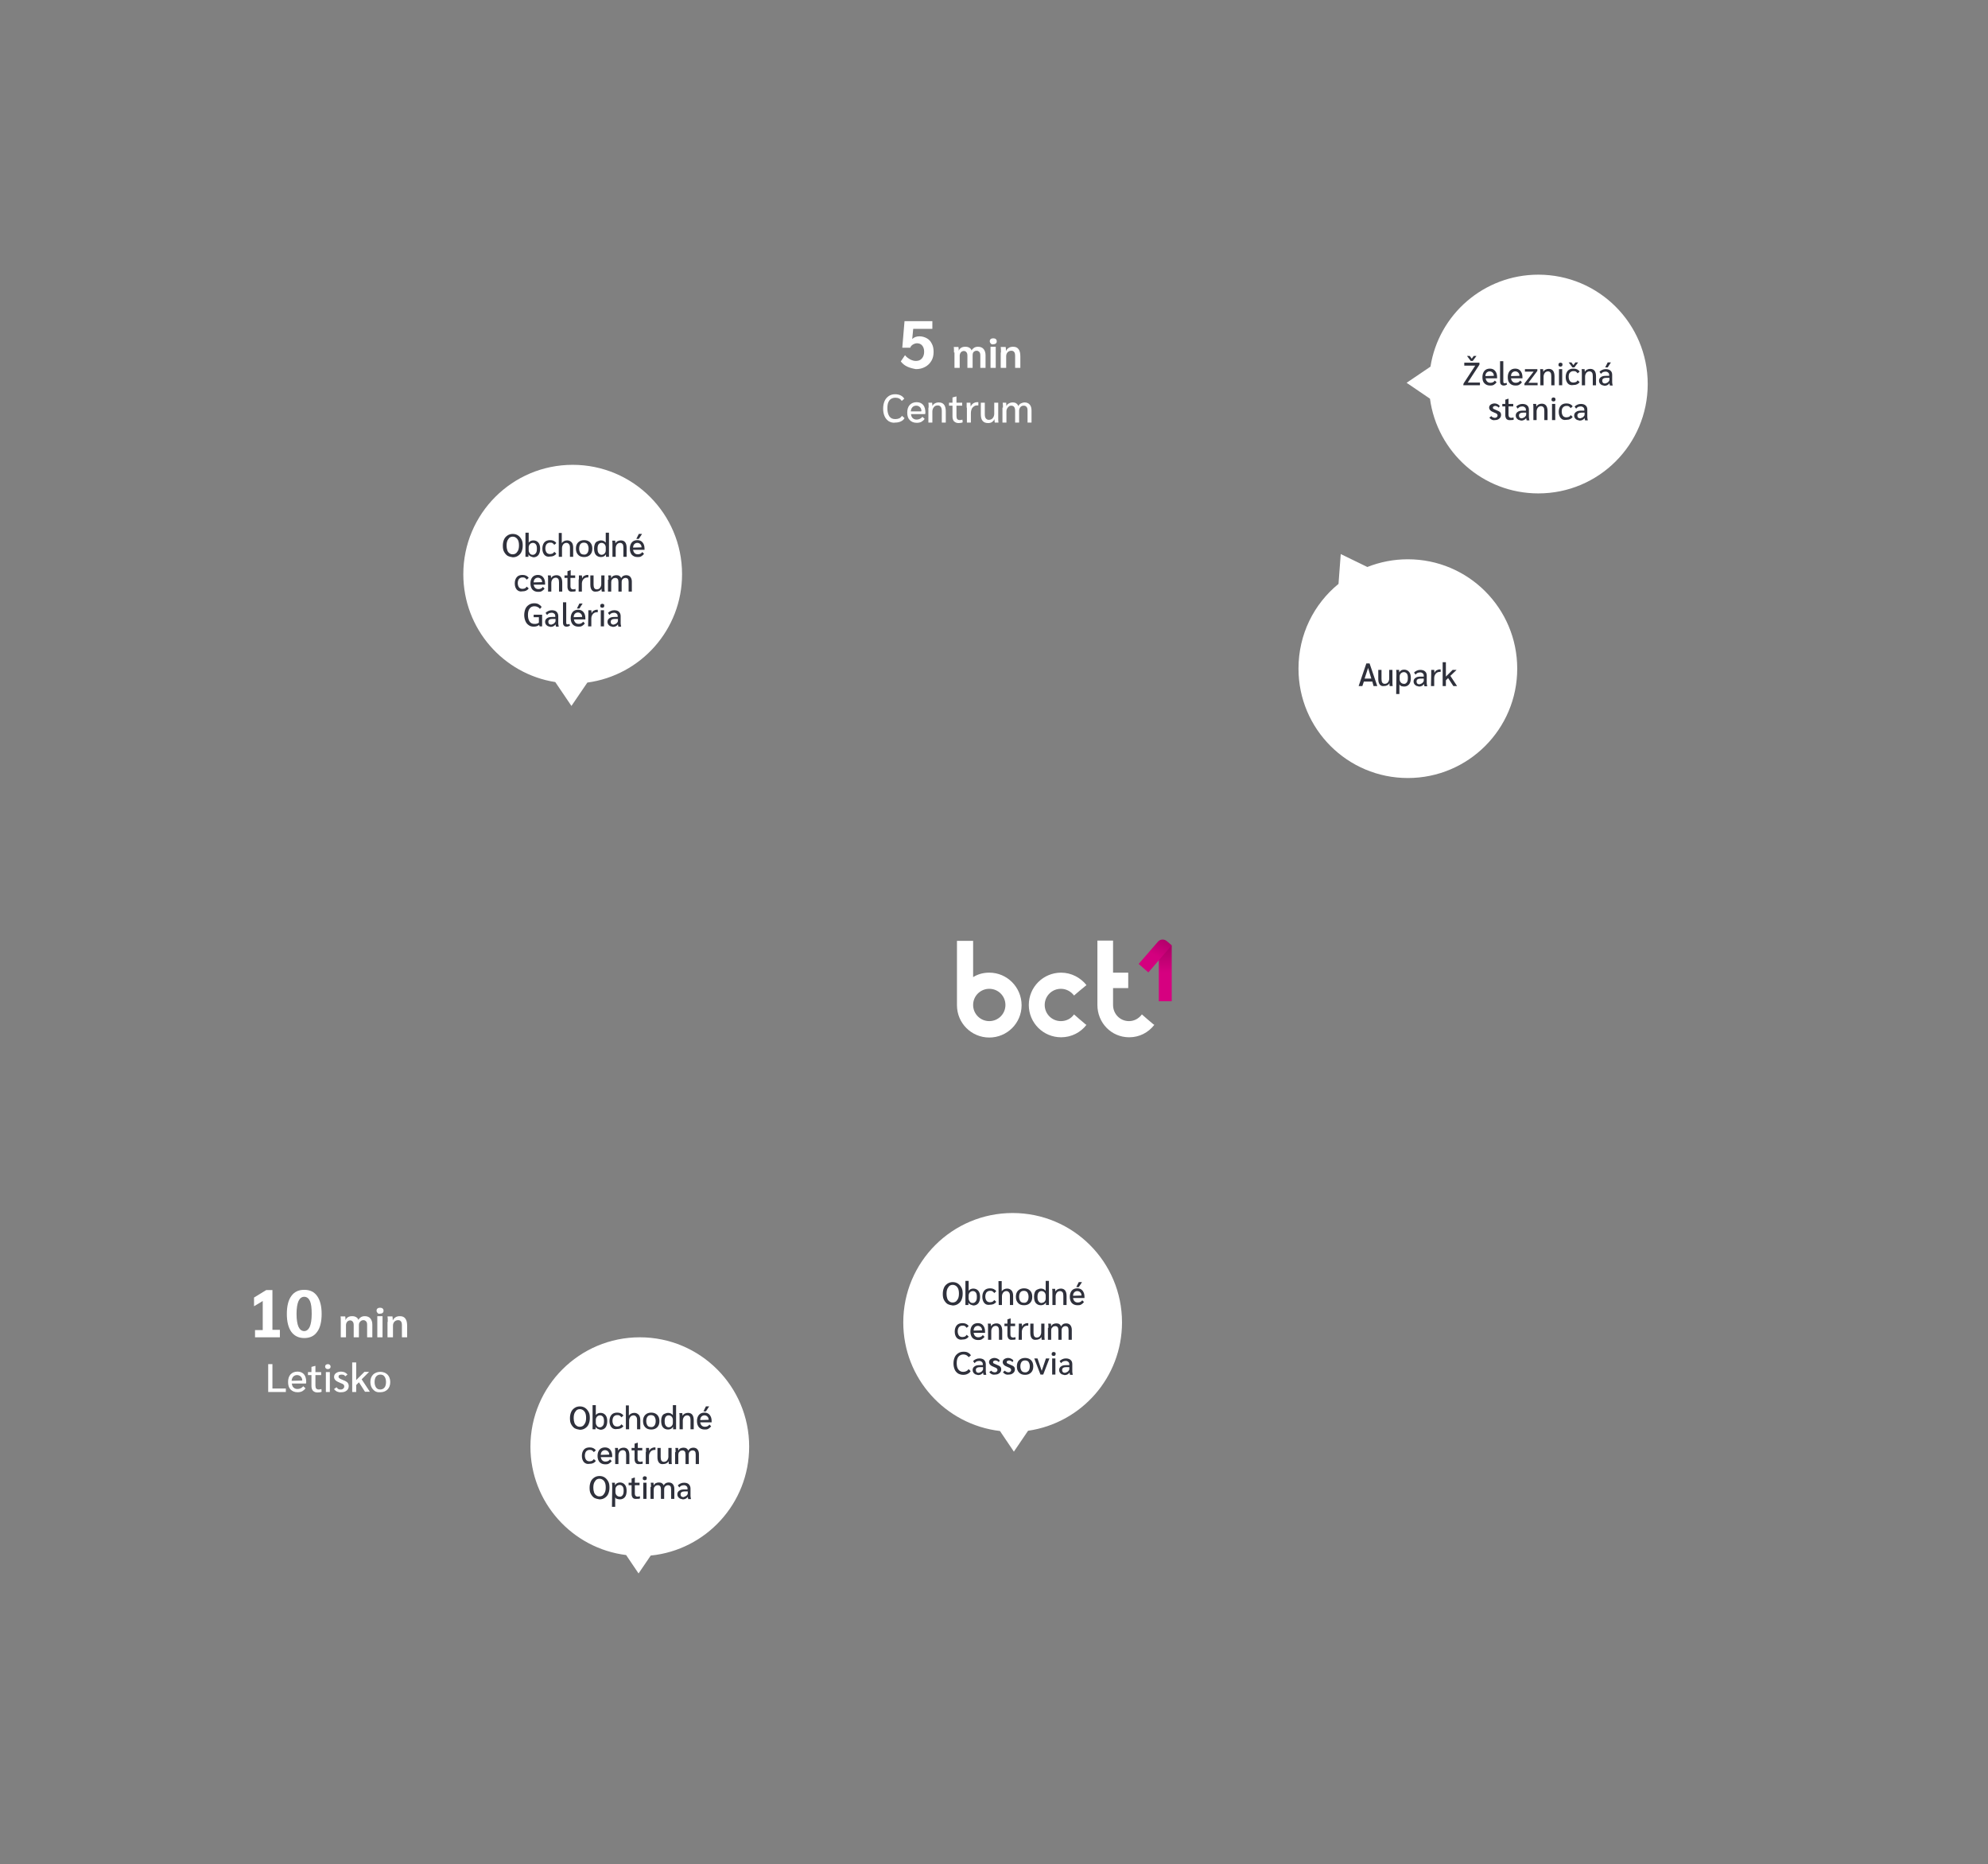 <svg xmlns="http://www.w3.org/2000/svg" id="Layer_1" x="0px" y="0px" width="799.8px" height="750px" viewBox="0 0 799.8 750" style="enable-background:new 0 0 799.8 750;" xml:space="preserve">
<rect x="0" y="0" width="799.8" height="750" fill="#808080" stroke="none"/>
<style type="text/css">
	.st0{fill-rule:evenodd;clip-rule:evenodd;fill:#D60080;}
	.st1{enable-background:new    ;}
	.st2{fill:#FFFFFF;}
	.st3{fill-rule:evenodd;clip-rule:evenodd;fill:#FFFFFF;}
	.st4{fill:#2F313C;}
	.st5{fill-rule:evenodd;clip-rule:evenodd;fill:#2F313C;}
	.st6{fill-rule:evenodd;clip-rule:evenodd;fill:url(#Rectangle_1_);}
	.st7{fill:#D60080;}
	.st8{fill-rule:evenodd;clip-rule:evenodd;fill:none;}
</style>
<g>
	<g id="centrum">
		<path class="st0"> <animate id="cen" repeatCount="indefinite" attributeName="d" dur="5s" values="M446.9,154l-7.7-5.2c-2.4-27.3-25.3-48.8-53.3-48.8c-29.5,0-53.5,24-53.5,53.5s24,53.5,53.5,53.5 c27.6,0,50.3-20.9,53.2-47.7L446.9,154z; M446.9,154l-7.7-5.2c-2.4-27.3-34.2-51.1-62.2-51.1c-29.5,0-51.4,37.5-51.4,67.1s30.6,52.7,60.2,52.7    c27.6,0,50.4-31.3,53.3-58.1L446.9,154z;  M446.9,154l-7.7-5.2c-2.4-27.3-25.3-48.8-53.3-48.8c-29.5,0-53.5,24-53.5,53.5s24,53.5,53.5,53.5 c27.6,0,50.3-20.9,53.2-47.7L446.9,154z"/>
    </path>
		<g>
			<g class="st1">
				<path class="st2" d="M365,147.5c-1.1-0.5-2-1.3-2.6-2.1l1.7-2.5c0.6,0.8,1.4,1.3,2.1,1.7c0.8,0.4,1.5,0.6,2.3,0.6      c1,0,1.8-0.3,2.4-1s0.9-1.6,0.9-2.7s-0.3-1.9-0.8-2.5s-1.2-0.9-2.1-0.9c-0.5,0-1.1,0.2-1.6,0.5c-0.5,0.3-0.9,0.7-1.1,1.3H363      l0.9-10.7h11.2v3.1h-7.7l-0.4,4.1c0.3-0.3,0.7-0.6,1.2-0.8s1.1-0.3,1.7-0.3c1.1,0,2.1,0.3,3,0.8c0.9,0.5,1.5,1.2,2,2.2      c0.5,0.9,0.7,2,0.7,3.3c0,1.4-0.3,2.6-0.9,3.6s-1.4,1.8-2.5,2.4c-1.1,0.6-2.3,0.9-3.7,0.9C367.3,148.3,366.1,148,365,147.5z"/>
			</g>
			<g class="st1">
				<path class="st2" d="M383.8,141.8c0-1.1,0-1.9-0.1-2.2h1.9c0.1,0.5,0.1,0.9,0.1,1.5l0,0c0.2-0.5,0.5-0.9,1-1.2      c0.5-0.3,1-0.4,1.7-0.4c0.6,0,1.1,0.1,1.6,0.4s0.7,0.6,0.9,1.1c0.2-0.5,0.6-0.8,1-1.1c0.5-0.3,1-0.4,1.6-0.4      c0.9,0,1.7,0.3,2.2,0.9s0.8,1.4,0.8,2.5v5.1h-2.1v-5c0-0.6-0.1-1.1-0.4-1.4c-0.3-0.3-0.6-0.5-1.1-0.5s-0.9,0.2-1.2,0.5      c-0.3,0.3-0.4,0.8-0.4,1.4v5h-2.1v-4.9c0-0.6-0.1-1.1-0.4-1.4c-0.2-0.3-0.6-0.5-1-0.5c-0.5,0-0.9,0.2-1.2,0.5      c-0.3,0.4-0.5,0.8-0.5,1.4v4.9H384v-6.2H383.8z"/>
				<path class="st2" d="M398.6,138.2c-0.2-0.2-0.4-0.5-0.4-0.9c0-0.4,0.1-0.7,0.4-0.9c0.2-0.2,0.6-0.3,1-0.3s0.8,0.1,1,0.3      c0.3,0.2,0.4,0.5,0.4,0.9c0,0.4-0.1,0.7-0.4,0.9c-0.2,0.2-0.6,0.3-1,0.3C399.2,138.6,398.8,138.5,398.6,138.2z M398.5,139.5h2.1      v8.5h-2.1V139.5z"/>
				<path class="st2" d="M402.7,141.8c0-1,0-1.8-0.1-2.2h2c0.1,0.5,0.1,1,0.1,1.5h0.1c0.2-0.5,0.6-0.9,1.1-1.2      c0.5-0.3,1.1-0.4,1.7-0.4c1,0,1.7,0.3,2.2,1c0.5,0.7,0.7,1.6,0.7,2.9v4.6h-2.1v-4.8c0-0.7-0.1-1.3-0.4-1.6      c-0.2-0.3-0.6-0.5-1.1-0.5c-0.6,0-1.1,0.2-1.5,0.6c-0.4,0.4-0.6,1-0.6,1.6v4.7h-2.2v-6.2H402.7z"/>
			</g>
			<g class="st1">
				<path class="st2" d="M357.6,169.5c-0.7-0.5-1.3-1.1-1.7-2c-0.4-0.9-0.6-1.9-0.6-3.1c0-1.2,0.2-2.2,0.6-3.1c0.4-0.9,1-1.5,1.7-2      c0.8-0.5,1.6-0.7,2.6-0.7c0.8,0,1.6,0.2,2.2,0.5c0.6,0.3,1.1,0.8,1.4,1.3l-1,0.9c-0.6-0.9-1.4-1.3-2.6-1.3c-1,0-1.9,0.4-2.4,1.1      c-0.6,0.8-0.8,1.8-0.8,3.2s0.3,2.4,0.8,3.2c0.6,0.8,1.3,1.1,2.4,1.1c0.6,0,1.1-0.1,1.6-0.3c0.4-0.2,0.8-0.6,1.1-1l1,0.9      c-0.3,0.6-0.8,1-1.4,1.3s-1.4,0.5-2.2,0.5C359.2,170.2,358.4,169.9,357.6,169.5z"/>
				<path class="st2" d="M372.2,166.6h-5.7c0.1,0.7,0.3,1.3,0.7,1.6c0.4,0.4,0.9,0.6,1.6,0.6c0.9,0,1.7-0.4,2.3-1.1l0.9,0.8      c-0.3,0.5-0.8,0.9-1.3,1.2c-0.6,0.3-1.2,0.4-1.9,0.4c-1.2,0-2.1-0.4-2.8-1.1s-1-1.7-1-3s0.3-2.3,1-3.1c0.7-0.7,1.6-1.1,2.8-1.1      c1.1,0,2,0.4,2.6,1.1c0.6,0.7,0.9,1.8,0.9,3.1L372.2,166.6L372.2,166.6z M370.7,165.4c0-0.7-0.2-1.2-0.6-1.6s-0.9-0.6-1.5-0.6      s-1.1,0.2-1.5,0.6s-0.6,1-0.7,1.7h4.2v-0.1H370.7z"/>
				<path class="st2" d="M373.6,164c0-1,0-1.7-0.1-2h1.5c0.1,0.4,0.1,0.9,0.1,1.4l0,0c0.2-0.5,0.6-0.9,1-1.1c0.5-0.3,1-0.4,1.6-0.4      c1.9,0,2.8,1.2,2.8,3.6v4.5h-1.6v-4.5c0-0.8-0.1-1.4-0.4-1.8c-0.3-0.4-0.7-0.6-1.2-0.6c-0.7,0-1.2,0.2-1.6,0.7s-0.6,1.1-0.6,1.8      v4.4h-1.6v-6H373.6z"/>
				<path class="st2" d="M383.8,169.5c-0.4-0.5-0.6-1.1-0.6-1.9v-4.4h-1.4V162h1.4v-2.1l1.5-0.4h0.1v2.5h2.3v1.2h-2.3v4.2      c0,0.5,0.1,0.9,0.3,1.2c0.2,0.2,0.5,0.4,1,0.4s0.8-0.1,1.1-0.2l0.1,1.1c-0.4,0.2-1,0.3-1.7,0.3      C384.8,170.2,384.3,169.9,383.8,169.5z"/>
				<path class="st2" d="M388.9,164c0-0.9,0-1.6,0-2h1.5c0,0.4,0.1,0.9,0.1,1.4v0.2l0,0c0.2-0.5,0.6-1,1-1.3c0.5-0.3,1-0.5,1.6-0.5      c0.2,0,0.3,0,0.5,0v1.3c-0.1,0-0.2,0-0.5,0c-0.5,0-0.9,0.1-1.3,0.4c-0.4,0.3-0.7,0.6-0.9,1.1c-0.2,0.5-0.3,1-0.3,1.5v3.9H389v-6      H388.9z"/>
				<path class="st2" d="M395.3,169.3c-0.5-0.6-0.7-1.5-0.7-2.7V162h1.6v4.6c0,0.8,0.1,1.3,0.4,1.7c0.3,0.4,0.7,0.6,1.2,0.6      c0.6,0,1.2-0.2,1.6-0.7s0.6-1.1,0.6-1.8V162h1.6v6.2c0,0.6,0,1.2,0.1,1.8h-1.5c-0.1-0.5-0.1-0.9-0.1-1.4l0,0      c-0.2,0.5-0.6,0.9-1,1.2c-0.5,0.3-1,0.4-1.6,0.4C396.5,170.2,395.8,169.9,395.3,169.3z"/>
				<path class="st2" d="M403.5,164c0-0.8,0-1.5-0.1-2h1.4c0,0.4,0.1,0.9,0.1,1.4l0,0c0.2-0.5,0.5-0.9,1-1.1c0.5-0.3,1-0.4,1.5-0.4      c0.6,0,1.1,0.1,1.5,0.4c0.4,0.3,0.7,0.7,0.8,1.1c0.2-0.5,0.6-0.9,1-1.1s1-0.4,1.5-0.4c0.9,0,1.6,0.3,2.1,0.9s0.7,1.4,0.7,2.4      v4.8h-1.6v-4.8c0-0.7-0.1-1.2-0.4-1.5c-0.3-0.4-0.7-0.5-1.2-0.5s-1,0.2-1.3,0.6c-0.3,0.4-0.5,0.9-0.5,1.5v4.7h-1.6v-4.7      c0-1.4-0.5-2.1-1.6-2.1c-0.3,0-0.7,0.1-0.9,0.3c-0.3,0.2-0.5,0.5-0.7,0.8c-0.2,0.3-0.3,0.7-0.3,1.1v4.6h-1.6v-6H403.5z"/>
			</g>
		</g>
	</g>
	<g id="letisko">
		<path class="st0"> <animate id="let" repeatCount="indefinite" attributeName="d" dur="5s" values="M132.9,486c-29.5,0-53.5,24-53.5,53.5c0,16.4,7.4,31,18.9,40.8l-0.7,11.2l11.9-3.9c7.1,3.4,15,5.4,23.4,5.4    c29.5,0,53.5-24,53.5-53.5S162.5,486,132.9,486z;       M 133 497.5 c -29.5 0 -53.6 12.5 -53.6 42 c 0 16.4 7.4 31 18.9 40.8 l -0.7 11.2 l 11.9 -3.9 c 7.1 3.4 15 5.4 23.4 5.4 c 29.5 0 44.8 -25.5 44.8 -55 S 162.6 497.5 133 497.5 Z;       M 133 497.5 c -29.5 0 -44.7 11.9 -44.7 41.5 c 0 16.4 -1.5 31.5 10.1 41.4 l -0.7 11.2 l 11.9 -3.9 c 7.1 3.4 33.1 -2.8 41.2 -5.1 c 30.6 -9 41.9 -20.7 41.9 -50.2 S 162.6 497.5 133 497.5 Z;       M132.9,486c-29.5,0-53.5,24-53.5,53.5c0,16.4,7.4,31,18.9,40.8l-0.7,11.2l11.9-3.9c7.1,3.4,15,5.4,23.4,5.4    c29.5,0,53.5-24,53.5-53.5S162.5,486,132.9,486z"/>
    </path>
		<g>
			<g class="st1">
				<path class="st2" d="M102.6,535.1h3.1v-11.7l-3.5,2.1V522l4.9-3h2.5v16h3v3h-10V535.1z"/>
				<path class="st2" d="M117.2,535.8c-1.2-1.7-1.8-4.1-1.8-7.2c0-3.1,0.6-5.6,1.8-7.2c1.2-1.7,2.9-2.5,5.2-2.5c2.3,0,4,0.8,5.2,2.5      c1.2,1.7,1.8,4.1,1.8,7.2c0,3.1-0.6,5.6-1.8,7.2c-1.2,1.7-2.9,2.5-5.2,2.5C120.1,538.3,118.4,537.4,117.2,535.8z M124.6,533.8      c0.5-1.1,0.8-2.9,0.8-5.2c0-2.4-0.2-4.1-0.7-5.2c-0.5-1.1-1.3-1.7-2.3-1.7s-1.8,0.6-2.3,1.7c-0.5,1.1-0.8,2.9-0.8,5.2      c0,2.3,0.3,4.1,0.8,5.2c0.5,1.1,1.3,1.7,2.3,1.7C123.3,535.5,124.1,534.9,124.6,533.8z"/>
			</g>
			<g class="st1">
				<path class="st2" d="M137.1,531.8c0-1.1,0-1.9-0.1-2.2h1.9c0.1,0.5,0.1,0.9,0.1,1.5l0,0c0.2-0.5,0.5-0.9,1-1.2      c0.5-0.3,1-0.4,1.7-0.4c0.6,0,1.1,0.1,1.6,0.4c0.5,0.3,0.7,0.6,0.9,1.1c0.2-0.5,0.6-0.8,1-1.1c0.5-0.3,1-0.4,1.6-0.4      c0.9,0,1.7,0.3,2.2,0.9c0.5,0.6,0.8,1.4,0.8,2.5v5.1h-2.1v-5c0-0.6-0.1-1.1-0.4-1.4c-0.3-0.3-0.6-0.5-1.1-0.5s-0.9,0.2-1.2,0.5      c-0.4,0.4-0.6,0.8-0.6,1.4v5h-2.1v-4.9c0-0.6-0.1-1.1-0.4-1.4c-0.2-0.3-0.6-0.5-1-0.5c-0.5,0-0.9,0.2-1.2,0.5      c-0.3,0.4-0.5,0.8-0.5,1.4v4.9h-2.1V531.8z"/>
				<path class="st2" d="M151.9,528.2c-0.2-0.2-0.4-0.5-0.4-0.9c0-0.4,0.1-0.7,0.4-0.9c0.2-0.2,0.6-0.3,1-0.3c0.4,0,0.8,0.1,1,0.3      c0.3,0.2,0.4,0.5,0.4,0.9c0,0.4-0.1,0.7-0.4,0.9c-0.2,0.2-0.6,0.3-1,0.3C152.4,528.6,152.1,528.5,151.9,528.2z M151.8,529.5h2.1      v8.5h-2.1V529.5z"/>
				<path class="st2" d="M156,531.8c0-1,0-1.8-0.1-2.2h2c0.1,0.5,0.1,1,0.1,1.5h0.1c0.2-0.5,0.6-0.9,1.1-1.2      c0.5-0.3,1.1-0.4,1.7-0.4c1,0,1.7,0.3,2.2,1s0.7,1.6,0.7,2.9v4.6h-2.1v-4.8c0-0.7-0.1-1.3-0.4-1.6c-0.2-0.3-0.6-0.5-1.1-0.5      c-0.6,0-1.1,0.2-1.5,0.6c-0.4,0.4-0.6,1-0.6,1.6v4.7h-2.2v-6.2H156z"/>
			</g>
			<g class="st1">
				<path class="st2" d="M107.9,548.8h1.7v9.8h5.4v1.4h-7.1C107.9,560,107.9,548.8,107.9,548.8z"/>
				<path class="st2" d="M123.1,556.6h-5.7c0.1,0.7,0.3,1.3,0.7,1.6c0.4,0.4,0.9,0.6,1.6,0.6c0.9,0,1.7-0.4,2.3-1.1l0.9,0.8      c-0.3,0.5-0.8,0.9-1.3,1.2c-0.6,0.3-1.2,0.4-1.9,0.4c-1.2,0-2.1-0.4-2.8-1.1c-0.7-0.7-1-1.7-1-3s0.3-2.3,1-3.1      c0.7-0.7,1.6-1.1,2.8-1.1c1.1,0,2,0.4,2.6,1.1c0.6,0.7,0.9,1.8,0.9,3.1L123.1,556.6L123.1,556.6z M121.6,555.4      c0-0.7-0.2-1.2-0.6-1.6c-0.4-0.4-0.9-0.6-1.5-0.6s-1.1,0.2-1.5,0.6c-0.4,0.4-0.6,1-0.7,1.7L121.6,555.4L121.6,555.4L121.6,555.4      z"/>
				<path class="st2" d="M125.9,559.5c-0.4-0.5-0.6-1.1-0.6-1.9v-4.4h-1.4V552h1.4v-2.1l1.5-0.4h0.1v2.5h2.3v1.2h-2.3v4.2      c0,0.5,0.1,0.9,0.3,1.2c0.2,0.2,0.5,0.4,1,0.4c0.5,0,0.8-0.1,1.1-0.2l0.1,1.1c-0.4,0.2-1,0.3-1.7,0.3      C126.9,560.2,126.3,559.9,125.9,559.5z"/>
				<path class="st2" d="M131.1,550.5c-0.2-0.2-0.3-0.4-0.3-0.7s0.1-0.6,0.3-0.7c0.2-0.2,0.5-0.3,0.8-0.3c0.3,0,0.6,0.1,0.8,0.3      c0.2,0.2,0.3,0.4,0.3,0.7s-0.1,0.6-0.3,0.7c-0.2,0.2-0.5,0.3-0.8,0.3C131.6,550.8,131.3,550.7,131.1,550.5z M131.1,552h1.6v8      h-1.6V552z"/>
				<path class="st2" d="M135.5,559.8c-0.5-0.3-0.9-0.6-1.1-1l1-0.7c0.2,0.3,0.4,0.5,0.7,0.7s0.6,0.2,1,0.2c0.4,0,0.8-0.1,1-0.4      c0.3-0.2,0.4-0.5,0.4-0.9c0-0.3-0.1-0.5-0.3-0.7c-0.2-0.2-0.6-0.4-1.2-0.6c-0.9-0.4-1.6-0.7-2-1.1c-0.4-0.4-0.6-0.8-0.6-1.4      c0-0.6,0.3-1.2,0.8-1.5c0.5-0.4,1.2-0.6,2-0.6c0.5,0,1,0.1,1.5,0.3c0.4,0.2,0.8,0.5,1.1,0.9l-0.9,0.7c-0.2-0.3-0.4-0.5-0.7-0.6      c-0.1,0-0.4-0.1-0.8-0.1c-0.4,0-0.7,0.1-0.9,0.2c-0.2,0.1-0.3,0.4-0.3,0.6c0,0.3,0.1,0.5,0.4,0.7c0.2,0.2,0.7,0.4,1.4,0.7      c0.9,0.3,1.5,0.7,1.8,1c0.3,0.4,0.5,0.8,0.5,1.4c0,0.8-0.3,1.4-0.8,1.8c-0.6,0.5-1.3,0.7-2.2,0.7      C136.6,560.2,136,560,135.5,559.8z"/>
				<path class="st2" d="M146.9,560l-2.5-3.9l-1.1,1.1v2.8h-1.6v-11.9h1.6v7.1l3.3-3.3h1.9l-3,3l3.3,5h-1.9V560z"/>
				<path class="st2" d="M150.1,559c-0.7-0.7-1.1-1.8-1.1-3c0-1.3,0.4-2.3,1.1-3s1.7-1.1,2.9-1.1s2.2,0.4,2.9,1.1      c0.7,0.7,1.1,1.8,1.1,3c0,1.3-0.4,2.3-1.1,3s-1.7,1.1-2.9,1.1C151.7,560.2,150.8,559.8,150.1,559z M154.7,558.2      c0.4-0.5,0.6-1.3,0.6-2.2c0-0.9-0.2-1.6-0.6-2.2c-0.4-0.6-1-0.8-1.7-0.8s-1.3,0.3-1.7,0.8s-0.6,1.3-0.6,2.2s0.2,1.6,0.6,2.2      c0.4,0.6,1,0.8,1.7,0.8S154.3,558.7,154.7,558.2z"/>
			</g>
		</g>
	</g>
	<g id="optima">
		<path class="st3" d="M301.4,582c0-24.3-19.7-44-44-44s-44,19.7-44,44c0,22.4,16.8,40.9,38.5,43.6l5,7.4l4.9-7.2    C284,623.6,301.4,604.8,301.4,582z"/>
		<g>
			<g class="st1">
				<path class="st4" d="M231.2,574.6c-0.6-0.4-1-0.9-1.4-1.6s-0.5-1.5-0.5-2.5s0.2-1.8,0.5-2.5s0.8-1.2,1.4-1.6      c0.6-0.4,1.3-0.6,2.1-0.6s1.5,0.2,2.1,0.6c0.6,0.4,1,0.9,1.4,1.6s0.5,1.5,0.5,2.5s-0.2,1.8-0.5,2.5s-0.8,1.2-1.4,1.6      c-0.6,0.4-1.3,0.6-2.1,0.6C232.5,575.1,231.8,574.9,231.2,574.6z M235.1,573c0.5-0.6,0.7-1.5,0.7-2.6c0-1.1-0.2-2-0.7-2.6      c-0.5-0.6-1.1-0.9-1.8-0.9c-0.8,0-1.4,0.3-1.8,1c-0.5,0.6-0.7,1.5-0.7,2.6c0,0.7,0.1,1.3,0.3,1.9c0.2,0.6,0.5,0.9,0.9,1.2      c0.4,0.3,0.8,0.4,1.3,0.4C234,574,234.7,573.7,235.1,573z"/>
				<path class="st4" d="M240.4,574.8c-0.4-0.2-0.7-0.5-0.8-0.8l0,0c0,0.2,0,0.5,0,1h-1.2c0-0.3,0-0.8,0-1.7v-8h1.3v4l0,0      c0.4-0.6,1.1-0.9,1.9-0.9s1.5,0.3,2,0.9c0.5,0.6,0.7,1.4,0.7,2.4c0,1.1-0.2,1.9-0.7,2.6c-0.5,0.6-1.2,0.9-2,0.9      C241.2,575.1,240.8,575,240.4,574.8z M242.6,573.5c0.3-0.4,0.4-1,0.4-1.8c0-0.7-0.1-1.3-0.4-1.7s-0.7-0.6-1.2-0.6      s-0.9,0.2-1.2,0.5c-0.3,0.3-0.5,0.8-0.5,1.3v1.2c0,0.5,0.2,0.9,0.5,1.3c0.3,0.4,0.7,0.5,1.2,0.5S242.3,573.9,242.6,573.5z"/>
				<path class="st4" d="M246,574.2c-0.5-0.6-0.8-1.4-0.8-2.5c0-1.1,0.3-1.9,0.8-2.5c0.5-0.6,1.3-0.9,2.3-0.9c0.6,0,1.1,0.1,1.5,0.3      c0.4,0.2,0.8,0.5,1,0.9l-0.8,0.7c-0.2-0.3-0.4-0.5-0.7-0.7s-0.6-0.2-1-0.2c-0.6,0-1,0.2-1.4,0.6c-0.3,0.4-0.5,1-0.5,1.7      c0,0.7,0.2,1.3,0.5,1.7c0.3,0.4,0.8,0.6,1.4,0.6c0.3,0,0.7-0.1,1-0.2c0.3-0.2,0.5-0.4,0.7-0.7l0.8,0.7c-0.2,0.4-0.6,0.7-1,0.9      c-0.4,0.2-0.9,0.3-1.5,0.3C247.3,575.1,246.5,574.8,246,574.2z"/>
				<path class="st4" d="M251.7,565.4h1.3v4.1c0.2-0.3,0.5-0.6,0.9-0.8c0.4-0.2,0.8-0.3,1.3-0.3c0.8,0,1.3,0.3,1.8,0.8      c0.4,0.5,0.6,1.2,0.6,2.1v3.7h-1.3v-3.7c0-0.6-0.1-1.1-0.4-1.4c-0.2-0.3-0.6-0.5-1-0.5c-0.5,0-1,0.2-1.3,0.6      c-0.3,0.4-0.5,0.9-0.5,1.5v3.5h-1.3v-9.6H251.7z"/>
				<path class="st4" d="M259.6,574.2c-0.6-0.6-0.9-1.4-0.9-2.5c0-1.1,0.3-1.9,0.9-2.5c0.6-0.6,1.4-0.9,2.4-0.9s1.8,0.3,2.4,0.9      c0.6,0.6,0.9,1.4,0.9,2.5c0,1.1-0.3,1.9-0.9,2.5c-0.6,0.6-1.4,0.9-2.4,0.9S260.1,574.8,259.6,574.2z M263.3,573.5      c0.3-0.4,0.5-1,0.5-1.8s-0.2-1.3-0.5-1.8c-0.3-0.4-0.8-0.6-1.4-0.6s-1.1,0.2-1.4,0.6c-0.3,0.4-0.5,1-0.5,1.8s0.2,1.3,0.5,1.8      c0.3,0.4,0.8,0.6,1.4,0.6C262.5,574.2,263,573.9,263.3,573.5z"/>
				<path class="st4" d="M266.7,574.2c-0.5-0.6-0.7-1.5-0.7-2.6c0-0.7,0.1-1.2,0.3-1.7s0.5-0.9,1-1.1s0.9-0.4,1.5-0.4      c0.8,0,1.4,0.3,1.9,0.9l0,0v-4h1.3v8c0,0.8,0,1.4,0,1.7h-1.2c0-0.2,0-0.5,0-1l0,0c-0.2,0.3-0.5,0.6-0.8,0.8      c-0.4,0.2-0.8,0.3-1.2,0.3C267.9,575.1,267.2,574.8,266.7,574.2z M270.2,573.7c0.3-0.3,0.5-0.7,0.5-1.3v-1.2      c0-0.5-0.2-1-0.5-1.3c-0.3-0.3-0.7-0.5-1.2-0.5s-0.9,0.2-1.2,0.6s-0.4,1-0.4,1.7c0,0.8,0.1,1.4,0.4,1.8c0.3,0.4,0.7,0.7,1.2,0.7      S269.9,574,270.2,573.7z"/>
				<path class="st4" d="M273.4,570.2c0-0.8,0-1.4-0.1-1.7h1.2c0,0.3,0.1,0.7,0.1,1.1l0,0c0.2-0.4,0.5-0.7,0.9-0.9      c0.4-0.2,0.8-0.3,1.3-0.3c1.5,0,2.3,1,2.3,3v3.6h-1.3v-3.7c0-0.7-0.1-1.1-0.3-1.4c-0.2-0.3-0.6-0.5-1-0.5c-0.5,0-1,0.2-1.3,0.6      c-0.3,0.4-0.5,0.9-0.5,1.5v3.5h-1.3V570.2z"/>
				<path class="st4" d="M286.3,572.2h-4.6c0.1,0.6,0.3,1,0.6,1.3s0.7,0.5,1.3,0.5c0.8,0,1.4-0.3,1.8-0.9l0.7,0.7      c-0.3,0.4-0.6,0.7-1.1,1s-1,0.3-1.5,0.3c-1,0-1.7-0.3-2.3-0.9c-0.5-0.6-0.8-1.4-0.8-2.5c0-1.1,0.3-1.9,0.8-2.5      c0.5-0.6,1.3-0.9,2.2-0.9s1.6,0.3,2.1,0.9c0.5,0.6,0.8,1.4,0.8,2.5V572.2z M285.1,571.2c0-0.6-0.2-1-0.5-1.3      c-0.3-0.3-0.7-0.5-1.2-0.5s-0.9,0.2-1.2,0.5c-0.3,0.3-0.5,0.8-0.5,1.4L285.1,571.2L285.1,571.2z M284,565.8h1.3l-1.3,2h-1      L284,565.8z"/>
			</g>
			<g class="st1">
				<path class="st4" d="M234.9,588.2c-0.5-0.6-0.8-1.4-0.8-2.5c0-1.1,0.3-1.9,0.8-2.5c0.5-0.6,1.3-0.9,2.3-0.9      c0.6,0,1.1,0.1,1.5,0.3c0.4,0.2,0.8,0.5,1,0.9l-0.8,0.7c-0.2-0.3-0.4-0.5-0.7-0.7c-0.3-0.2-0.6-0.2-1-0.2c-0.6,0-1,0.2-1.4,0.6      c-0.3,0.4-0.5,1-0.5,1.7c0,0.7,0.2,1.3,0.5,1.7c0.3,0.4,0.8,0.6,1.4,0.6c0.3,0,0.7-0.1,1-0.2c0.3-0.2,0.5-0.4,0.7-0.7l0.8,0.7      c-0.2,0.4-0.6,0.7-1,0.9c-0.4,0.2-0.9,0.3-1.5,0.3C236.2,589.1,235.5,588.8,234.9,588.2z"/>
				<path class="st4" d="M246.3,586.2h-4.6c0.1,0.6,0.3,1,0.6,1.3s0.7,0.5,1.3,0.5c0.8,0,1.4-0.3,1.8-0.9l0.7,0.7      c-0.3,0.4-0.6,0.7-1.1,1s-1,0.3-1.5,0.3c-1,0-1.7-0.3-2.3-0.9c-0.5-0.6-0.8-1.4-0.8-2.5c0-1.1,0.3-1.9,0.8-2.5      c0.5-0.6,1.3-0.9,2.2-0.9c0.9,0,1.6,0.3,2.1,0.9c0.5,0.6,0.8,1.4,0.8,2.5V586.2z M245.1,585.2c0-0.6-0.2-1-0.5-1.3      c-0.3-0.3-0.7-0.5-1.2-0.5s-0.9,0.2-1.2,0.5c-0.3,0.3-0.5,0.8-0.5,1.4L245.1,585.2L245.1,585.2z"/>
				<path class="st4" d="M247.5,584.2c0-0.8,0-1.4-0.1-1.7h1.2c0,0.3,0.1,0.7,0.1,1.1l0,0c0.2-0.4,0.5-0.7,0.9-0.9      c0.4-0.2,0.8-0.3,1.3-0.3c1.5,0,2.3,1,2.3,3v3.6h-1.3v-3.7c0-0.7-0.1-1.1-0.3-1.4c-0.2-0.3-0.6-0.5-1-0.5c-0.5,0-1,0.2-1.3,0.6      s-0.5,0.9-0.5,1.5v3.5h-1.3C247.5,589,247.5,584.2,247.5,584.2z"/>
				<path class="st4" d="M255.8,588.6c-0.3-0.4-0.5-0.9-0.5-1.5v-3.6h-1.2v-1h1.2v-1.7l1.2-0.4h0.1v2.1h1.8v1h-1.9v3.4      c0,0.4,0.1,0.7,0.3,0.9s0.4,0.3,0.8,0.3s0.7-0.1,0.9-0.2l0.1,0.9c-0.3,0.2-0.8,0.2-1.4,0.2C256.6,589.1,256.1,588.9,255.8,588.6      z"/>
				<path class="st4" d="M259.9,584.1c0-0.7,0-1.3,0-1.6h1.2c0,0.3,0.1,0.7,0.1,1.1v0.1l0,0c0.2-0.4,0.4-0.8,0.8-1      c0.4-0.2,0.8-0.4,1.3-0.4c0.1,0,0.3,0,0.4,0v1c-0.1,0-0.2,0-0.4,0c-0.4,0-0.7,0.1-1.1,0.3c-0.3,0.2-0.6,0.5-0.8,0.9      c-0.2,0.4-0.3,0.8-0.3,1.2v3.3h-1.3v-4.9H259.9z"/>
				<path class="st4" d="M265.1,588.4c-0.4-0.5-0.6-1.2-0.6-2.2v-3.7h1.3v3.7c0,0.6,0.1,1.1,0.3,1.4c0.2,0.3,0.5,0.5,1,0.5      s1-0.2,1.3-0.6c0.3-0.4,0.5-0.9,0.5-1.5v-3.5h1.3v5c0,0.5,0,1,0.1,1.5h-1.2c-0.1-0.4-0.1-0.8-0.1-1.2l0,0      c-0.2,0.4-0.5,0.7-0.9,0.9c-0.4,0.2-0.8,0.3-1.3,0.3C266.1,589.1,265.5,588.9,265.1,588.4z"/>
				<path class="st4" d="M271.8,584.2c0-0.7,0-1.2-0.1-1.7h1.1c0,0.3,0.1,0.7,0.1,1.1l0,0c0.2-0.4,0.4-0.7,0.8-0.9s0.8-0.3,1.3-0.3      s0.9,0.1,1.2,0.3c0.3,0.2,0.6,0.5,0.7,0.9c0.2-0.4,0.5-0.7,0.8-0.9c0.4-0.2,0.8-0.3,1.2-0.3c0.7,0,1.3,0.2,1.7,0.7      s0.6,1.1,0.6,1.9v4h-1.3v-3.9c0-0.5-0.1-1-0.3-1.2c-0.2-0.3-0.6-0.4-1-0.4s-0.8,0.2-1.1,0.5c-0.3,0.3-0.4,0.7-0.4,1.2v3.8h-1.3      v-3.8c0-1.2-0.4-1.7-1.3-1.7c-0.3,0-0.5,0.1-0.8,0.2c-0.2,0.2-0.4,0.4-0.6,0.6c-0.1,0.3-0.2,0.6-0.2,0.9v3.8h-1.3v-4.8H271.8z"/>
			</g>
			<g class="st1">
				<path class="st4" d="M239.1,602.6c-0.6-0.4-1-0.9-1.4-1.6c-0.4-0.7-0.5-1.5-0.5-2.5s0.2-1.8,0.5-2.5c0.3-0.7,0.8-1.2,1.4-1.6      c0.6-0.4,1.3-0.6,2.1-0.6c0.8,0,1.5,0.2,2.1,0.6c0.6,0.4,1,0.9,1.4,1.6c0.4,0.7,0.5,1.5,0.5,2.5s-0.2,1.8-0.5,2.5      c-0.3,0.7-0.8,1.2-1.4,1.6c-0.6,0.4-1.3,0.6-2.1,0.6C240.4,603.1,239.7,602.9,239.1,602.6z M243,601c0.5-0.6,0.7-1.5,0.7-2.6      c0-1.1-0.2-2-0.7-2.6c-0.5-0.6-1.1-0.9-1.8-0.9c-0.8,0-1.4,0.3-1.8,1c-0.5,0.6-0.7,1.5-0.7,2.6c0,0.7,0.1,1.3,0.3,1.9      c0.2,0.6,0.5,0.9,0.9,1.2c0.4,0.3,0.8,0.4,1.3,0.4C242,602,242.6,601.7,243,601z"/>
				<path class="st4" d="M246.3,598.2c0-0.6,0-1.2-0.1-1.7h1.2c0,0.3,0,0.6,0,1l0,0c0.2-0.3,0.5-0.6,0.8-0.8      c0.4-0.2,0.8-0.3,1.2-0.3c0.8,0,1.5,0.3,2,0.9c0.5,0.6,0.7,1.4,0.7,2.5c0,1-0.2,1.9-0.7,2.5c-0.5,0.6-1.2,0.9-2,0.9      c-0.4,0-0.8-0.1-1.2-0.2c-0.4-0.1-0.6-0.4-0.7-0.7l0,0v3.9h-1.3L246.3,598.2L246.3,598.2z M250.5,601.5c0.3-0.4,0.4-1,0.4-1.8      s-0.1-1.3-0.4-1.7s-0.7-0.6-1.2-0.6s-0.9,0.2-1.2,0.5c-0.3,0.3-0.5,0.7-0.5,1.2v1.2c0,0.5,0.2,1,0.5,1.3      c0.3,0.3,0.7,0.5,1.2,0.5C249.8,602.2,250.2,601.9,250.5,601.5z"/>
				<path class="st4" d="M254.6,602.6c-0.3-0.4-0.5-0.9-0.5-1.5v-3.6h-1.2v-1h1.2v-1.7l1.2-0.4h0.1v2.1h1.9v1h-1.9v3.4      c0,0.4,0.1,0.7,0.3,0.9c0.2,0.2,0.4,0.3,0.8,0.3c0.4,0,0.7-0.1,0.9-0.2l0.1,0.9c-0.3,0.2-0.8,0.2-1.4,0.2      C255.4,603.1,254.9,602.9,254.6,602.6z"/>
				<path class="st4" d="M258.8,595.3c-0.2-0.1-0.2-0.3-0.2-0.6s0.1-0.5,0.2-0.6c0.2-0.1,0.4-0.2,0.6-0.2c0.2,0,0.5,0.1,0.6,0.2      c0.2,0.1,0.2,0.3,0.2,0.6s-0.1,0.5-0.2,0.6c-0.2,0.1-0.4,0.2-0.6,0.2C259.2,595.5,259,595.4,258.8,595.3z M258.8,596.5h1.3v6.5      h-1.3V596.5z"/>
				<path class="st4" d="M261.9,598.2c0-0.7,0-1.2-0.1-1.7h1.1c0,0.3,0.1,0.7,0.1,1.1l0,0c0.2-0.4,0.4-0.7,0.8-0.9s0.8-0.3,1.3-0.3      s0.9,0.1,1.2,0.3s0.6,0.5,0.7,0.9c0.2-0.4,0.5-0.7,0.8-0.9c0.4-0.2,0.8-0.3,1.2-0.3c0.7,0,1.3,0.2,1.7,0.7s0.6,1.1,0.6,1.9v4      H270v-3.9c0-0.5-0.1-1-0.3-1.2c-0.2-0.3-0.6-0.4-1-0.4s-0.8,0.2-1.1,0.5c-0.3,0.3-0.4,0.7-0.4,1.2v3.8h-1.3v-3.8      c0-1.2-0.4-1.7-1.3-1.7c-0.3,0-0.5,0.1-0.8,0.2c-0.2,0.2-0.4,0.4-0.6,0.6c-0.1,0.3-0.2,0.6-0.2,0.9v3.8h-1.3v-4.8H261.9z"/>
				<path class="st4" d="M273.6,602.9c-0.3-0.2-0.6-0.4-0.8-0.7s-0.3-0.7-0.3-1c0-0.7,0.3-1.2,0.8-1.5c0.5-0.4,1.2-0.5,2.1-0.5h1.2      v-0.3c0-0.4-0.1-0.8-0.4-1c-0.2-0.2-0.6-0.4-1-0.4s-0.8,0.1-1.1,0.2c-0.3,0.2-0.6,0.4-0.8,0.7l-0.6-0.8c0.3-0.4,0.7-0.6,1.1-0.8      s0.9-0.3,1.4-0.3c0.8,0,1.5,0.2,1.9,0.6c0.4,0.4,0.7,1,0.7,1.7v3c0,0.4,0.1,0.8,0.2,1.3h-1.1c-0.1-0.2-0.1-0.5-0.2-0.9l0,0      c-0.5,0.7-1.2,1-2,1C274.3,603.1,273.9,603,273.6,602.9z M276.2,601.7c0.3-0.3,0.5-0.6,0.5-0.9V600h-1.3c-0.5,0-0.9,0.1-1.2,0.3      c-0.3,0.2-0.4,0.5-0.4,0.9c0,0.3,0.1,0.6,0.3,0.8c0.2,0.2,0.5,0.3,0.9,0.3C275.4,602.1,275.8,602,276.2,601.7z"/>
			</g>
		</g>
	</g>
	<g id="cassovia">
		<path class="st3" d="M451.4,532c0-24.3-19.7-44-44-44s-44,19.7-44,44c0,22.6,17,41.1,38.9,43.7l5.6,8.3l5.7-8.4    C435,572.5,451.4,554.2,451.4,532z"/>
		<g>
			<g class="st1">
				<path class="st4" d="M381.2,524.6c-0.6-0.4-1-0.9-1.4-1.6c-0.4-0.7-0.5-1.5-0.5-2.5s0.2-1.8,0.5-2.5c0.3-0.7,0.8-1.2,1.4-1.6      c0.6-0.4,1.3-0.6,2.1-0.6c0.8,0,1.5,0.2,2.1,0.6c0.6,0.4,1,0.9,1.4,1.6c0.4,0.7,0.5,1.5,0.5,2.5s-0.2,1.8-0.5,2.5      c-0.3,0.7-0.8,1.2-1.4,1.6c-0.6,0.4-1.3,0.6-2.1,0.6C382.5,525.1,381.8,524.9,381.2,524.6z M385.1,523c0.5-0.6,0.7-1.5,0.7-2.6      c0-1.1-0.2-2-0.7-2.6c-0.5-0.6-1.1-0.9-1.8-0.9c-0.8,0-1.4,0.3-1.8,1c-0.5,0.6-0.7,1.5-0.7,2.6c0,0.7,0.1,1.3,0.3,1.9      c0.2,0.6,0.5,0.9,0.9,1.2c0.4,0.3,0.8,0.4,1.3,0.4C384,524,384.7,523.7,385.1,523z"/>
				<path class="st4" d="M390.4,524.8c-0.4-0.2-0.7-0.5-0.8-0.8l0,0c0,0.2,0,0.5,0,1h-1.2c0-0.3,0-0.8,0-1.7v-8h1.3v4l0,0      c0.4-0.6,1.1-0.9,1.9-0.9s1.5,0.3,2,0.9c0.5,0.6,0.7,1.4,0.7,2.4c0,1.1-0.2,1.9-0.7,2.6c-0.5,0.6-1.2,0.9-2,0.9      C391.2,525.1,390.8,525,390.4,524.8z M392.6,523.5c0.3-0.4,0.4-1,0.4-1.8c0-0.7-0.1-1.3-0.4-1.7s-0.7-0.6-1.2-0.6      s-0.9,0.2-1.2,0.5c-0.3,0.3-0.5,0.8-0.5,1.3v1.2c0,0.5,0.2,0.9,0.5,1.3c0.3,0.4,0.7,0.5,1.2,0.5S392.3,523.9,392.6,523.5z"/>
				<path class="st4" d="M396,524.2c-0.5-0.6-0.8-1.4-0.8-2.5c0-1.1,0.3-1.9,0.8-2.5c0.5-0.6,1.3-0.9,2.3-0.9c0.6,0,1.1,0.1,1.5,0.3      c0.4,0.2,0.8,0.5,1,0.9l-0.8,0.7c-0.2-0.3-0.4-0.5-0.7-0.7c-0.3-0.2-0.6-0.2-1-0.2c-0.6,0-1,0.2-1.4,0.6c-0.3,0.4-0.5,1-0.5,1.7      c0,0.7,0.2,1.3,0.5,1.7c0.3,0.4,0.8,0.6,1.4,0.6c0.3,0,0.7-0.1,1-0.2c0.3-0.2,0.5-0.4,0.7-0.7l0.8,0.7c-0.2,0.4-0.6,0.7-1,0.9      c-0.4,0.2-0.9,0.3-1.5,0.3C397.3,525.1,396.5,524.8,396,524.2z"/>
				<path class="st4" d="M401.7,515.4h1.3v4.1c0.2-0.3,0.5-0.6,0.9-0.8c0.4-0.2,0.8-0.3,1.3-0.3c0.8,0,1.3,0.3,1.8,0.8      c0.4,0.5,0.6,1.2,0.6,2.1v3.7h-1.3v-3.7c0-0.6-0.1-1.1-0.4-1.4c-0.2-0.3-0.6-0.5-1-0.5c-0.5,0-1,0.2-1.3,0.6      c-0.3,0.4-0.5,0.9-0.5,1.5v3.5h-1.3L401.7,515.4L401.7,515.4z"/>
				<path class="st4" d="M409.6,524.2c-0.6-0.6-0.9-1.4-0.9-2.5c0-1.1,0.3-1.9,0.9-2.5c0.6-0.6,1.4-0.9,2.4-0.9s1.8,0.3,2.4,0.9      c0.6,0.6,0.9,1.4,0.9,2.5c0,1.1-0.3,1.9-0.9,2.5c-0.6,0.6-1.4,0.9-2.4,0.9C410.9,525.1,410.1,524.8,409.6,524.2z M413.3,523.5      c0.3-0.4,0.5-1,0.5-1.8s-0.2-1.3-0.5-1.8c-0.3-0.4-0.8-0.6-1.4-0.6c-0.6,0-1.1,0.2-1.4,0.6c-0.3,0.4-0.5,1-0.5,1.8      s0.2,1.3,0.5,1.8c0.3,0.4,0.8,0.6,1.4,0.6C412.5,524.2,413,523.9,413.3,523.5z"/>
				<path class="st4" d="M416.7,524.2c-0.5-0.6-0.7-1.5-0.7-2.6c0-0.7,0.1-1.2,0.3-1.7c0.2-0.5,0.5-0.9,1-1.1s0.9-0.4,1.5-0.4      c0.8,0,1.4,0.3,1.9,0.9l0,0v-4h1.3v8c0,0.8,0,1.4,0,1.7h-1.2c0-0.2,0-0.5,0-1l0,0c-0.2,0.3-0.5,0.6-0.8,0.8      c-0.4,0.2-0.8,0.3-1.2,0.3C417.9,525.1,417.2,524.8,416.7,524.2z M420.2,523.7c0.3-0.3,0.5-0.7,0.5-1.3v-1.2      c0-0.5-0.2-1-0.5-1.3c-0.3-0.3-0.7-0.5-1.2-0.5s-0.9,0.2-1.2,0.6c-0.3,0.4-0.4,1-0.4,1.7c0,0.8,0.1,1.4,0.4,1.8      c0.3,0.4,0.7,0.7,1.2,0.7C419.5,524.1,419.9,524,420.2,523.7z"/>
				<path class="st4" d="M423.4,520.2c0-0.8,0-1.4-0.1-1.7h1.2c0,0.3,0.1,0.7,0.1,1.1l0,0c0.2-0.4,0.5-0.7,0.9-0.9s0.8-0.3,1.3-0.3      c1.5,0,2.3,1,2.3,3v3.6h-1.3v-3.7c0-0.7-0.1-1.1-0.3-1.4c-0.2-0.3-0.6-0.5-1-0.5c-0.5,0-1,0.2-1.3,0.6c-0.3,0.4-0.5,0.9-0.5,1.5      v3.5h-1.3V520.2z"/>
				<path class="st4" d="M436.3,522.2h-4.6c0.1,0.6,0.3,1,0.6,1.3c0.3,0.3,0.7,0.5,1.3,0.5c0.8,0,1.4-0.3,1.8-0.9l0.7,0.7      c-0.3,0.4-0.6,0.7-1.1,1s-1,0.3-1.5,0.3c-1,0-1.7-0.3-2.3-0.9c-0.5-0.6-0.8-1.4-0.8-2.5c0-1.1,0.3-1.9,0.8-2.5      c0.5-0.6,1.3-0.9,2.2-0.9c0.9,0,1.6,0.3,2.1,0.9c0.5,0.6,0.8,1.4,0.8,2.5V522.2z M435.1,521.2c0-0.6-0.2-1-0.5-1.3      c-0.3-0.3-0.7-0.5-1.2-0.5s-0.9,0.2-1.2,0.5c-0.3,0.3-0.5,0.8-0.5,1.4L435.1,521.2L435.1,521.2z M434,515.8h1.3l-1.3,2h-1      L434,515.8z"/>
			</g>
			<g class="st1">
				<path class="st4" d="M384.9,538.2c-0.5-0.6-0.8-1.4-0.8-2.5c0-1.1,0.3-1.9,0.8-2.5c0.5-0.6,1.3-0.9,2.3-0.9      c0.6,0,1.1,0.1,1.5,0.3c0.4,0.2,0.8,0.5,1,0.9l-0.8,0.7c-0.2-0.3-0.4-0.5-0.7-0.7c-0.3-0.2-0.6-0.2-1-0.2c-0.6,0-1,0.2-1.4,0.6      c-0.3,0.4-0.5,1-0.5,1.7c0,0.7,0.2,1.3,0.5,1.7c0.3,0.4,0.8,0.6,1.4,0.6c0.3,0,0.7-0.1,1-0.2c0.3-0.2,0.5-0.4,0.7-0.7l0.8,0.7      c-0.2,0.4-0.6,0.7-1,0.9c-0.4,0.2-0.9,0.3-1.5,0.3C386.2,539.1,385.5,538.8,384.9,538.2z"/>
				<path class="st4" d="M396.3,536.2h-4.6c0.1,0.6,0.3,1,0.6,1.3c0.3,0.3,0.7,0.5,1.3,0.5c0.8,0,1.4-0.3,1.8-0.9l0.7,0.7      c-0.3,0.4-0.6,0.7-1.1,1s-1,0.3-1.5,0.3c-1,0-1.7-0.3-2.3-0.9c-0.5-0.6-0.8-1.4-0.8-2.5c0-1.1,0.3-1.9,0.8-2.5      c0.5-0.6,1.3-0.9,2.2-0.9c0.9,0,1.6,0.3,2.1,0.9c0.5,0.6,0.8,1.4,0.8,2.5V536.2z M395.1,535.2c0-0.6-0.2-1-0.5-1.3      c-0.3-0.3-0.7-0.5-1.2-0.5s-0.9,0.2-1.2,0.5c-0.3,0.3-0.5,0.8-0.5,1.4L395.1,535.2L395.1,535.2z"/>
				<path class="st4" d="M397.5,534.2c0-0.8,0-1.4-0.1-1.7h1.2c0,0.3,0.1,0.7,0.1,1.1l0,0c0.2-0.4,0.5-0.7,0.9-0.9s0.8-0.3,1.3-0.3      c1.5,0,2.3,1,2.3,3v3.6h-1.3v-3.7c0-0.7-0.1-1.1-0.3-1.4c-0.2-0.3-0.6-0.5-1-0.5c-0.5,0-1,0.2-1.3,0.6c-0.3,0.4-0.5,0.9-0.5,1.5      v3.5h-1.3C397.5,539,397.5,534.2,397.5,534.2z"/>
				<path class="st4" d="M405.8,538.6c-0.3-0.4-0.5-0.9-0.5-1.5v-3.6h-1.2v-1h1.2v-1.7l1.2-0.4h0.1v2.1h1.8v1h-1.9v3.4      c0,0.4,0.1,0.7,0.3,0.9c0.2,0.2,0.4,0.3,0.8,0.3s0.7-0.1,0.9-0.2l0.1,0.9c-0.3,0.2-0.8,0.2-1.4,0.2      C406.6,539.1,406.1,538.9,405.8,538.6z"/>
				<path class="st4" d="M409.9,534.1c0-0.7,0-1.3,0-1.6h1.2c0,0.3,0.1,0.7,0.1,1.1v0.1l0,0c0.2-0.4,0.4-0.8,0.8-1s0.8-0.4,1.3-0.4      c0.1,0,0.3,0,0.4,0v1c-0.1,0-0.2,0-0.4,0c-0.4,0-0.7,0.1-1.1,0.3c-0.3,0.2-0.6,0.5-0.8,0.9c-0.2,0.4-0.3,0.8-0.3,1.2v3.3h-1.3      L409.9,534.1L409.9,534.1z"/>
				<path class="st4" d="M415.1,538.4c-0.4-0.5-0.6-1.2-0.6-2.2v-3.7h1.3v3.7c0,0.6,0.1,1.1,0.3,1.4c0.2,0.3,0.5,0.5,1,0.5      s1-0.2,1.3-0.6c0.3-0.4,0.5-0.9,0.5-1.5v-3.5h1.3v5c0,0.5,0,1,0.1,1.5h-1.2c-0.1-0.4-0.1-0.8-0.1-1.2l0,0      c-0.2,0.4-0.5,0.7-0.9,0.9s-0.8,0.3-1.3,0.3C416.1,539.1,415.5,538.9,415.1,538.4z"/>
				<path class="st4" d="M421.8,534.2c0-0.7,0-1.2-0.1-1.7h1.1c0,0.3,0.1,0.7,0.1,1.1l0,0c0.2-0.4,0.4-0.7,0.8-0.9s0.8-0.3,1.3-0.3      s0.9,0.1,1.2,0.3c0.3,0.2,0.5,0.5,0.7,0.9c0.2-0.4,0.5-0.7,0.8-0.9c0.3-0.2,0.8-0.3,1.2-0.3c0.7,0,1.3,0.2,1.7,0.7      s0.6,1.1,0.6,1.9v4h-1.3v-3.9c0-0.5-0.1-1-0.3-1.2c-0.2-0.3-0.6-0.4-1-0.4c-0.4,0-0.8,0.2-1.1,0.5c-0.3,0.3-0.4,0.7-0.4,1.2v3.8      h-1.3v-3.8c0-1.2-0.4-1.7-1.3-1.7c-0.3,0-0.5,0.1-0.8,0.2c-0.2,0.2-0.4,0.4-0.6,0.6c-0.1,0.3-0.2,0.6-0.2,0.9v3.8h-1.3v-4.8      H421.8z"/>
			</g>
			<g class="st1">
				<path class="st4" d="M385.5,552.6c-0.6-0.4-1.1-0.9-1.4-1.6s-0.5-1.5-0.5-2.5s0.2-1.8,0.5-2.5s0.8-1.2,1.4-1.6      c0.6-0.4,1.3-0.6,2.2-0.6c0.7,0,1.3,0.1,1.8,0.4s0.9,0.6,1.1,1.1l-0.9,0.7c-0.5-0.7-1.2-1.1-2.1-1.1c-0.8,0-1.5,0.3-2,0.9      c-0.5,0.6-0.7,1.5-0.7,2.6c0,1.1,0.2,2,0.7,2.6s1.1,0.9,1.9,0.9c0.5,0,0.9-0.1,1.3-0.3c0.4-0.2,0.6-0.4,0.9-0.8l0.8,0.8      c-0.3,0.5-0.6,0.8-1.2,1.1c-0.6,0.3-1.1,0.4-1.8,0.4C386.8,553.1,386.1,552.9,385.5,552.6z"/>
				<path class="st4" d="M392.4,552.9c-0.3-0.2-0.6-0.4-0.8-0.7s-0.3-0.7-0.3-1c0-0.7,0.3-1.2,0.8-1.5c0.5-0.4,1.2-0.5,2.1-0.5h1.2      v-0.3c0-0.4-0.1-0.8-0.4-1c-0.2-0.2-0.6-0.4-1-0.4s-0.8,0.1-1.1,0.2c-0.3,0.2-0.6,0.4-0.8,0.7l-0.6-0.8c0.3-0.4,0.7-0.6,1.1-0.8      s0.9-0.3,1.4-0.3c0.8,0,1.5,0.2,1.9,0.6c0.4,0.4,0.7,1,0.7,1.7v3c0,0.4,0.1,0.8,0.2,1.3h-1.1c-0.1-0.2-0.1-0.5-0.2-0.9l0,0      c-0.5,0.7-1.2,1-2,1C393.2,553.1,392.8,553,392.4,552.9z M395,551.7c0.3-0.3,0.5-0.6,0.5-0.9V550h-1.3c-0.5,0-0.9,0.1-1.2,0.3      c-0.3,0.2-0.4,0.5-0.4,0.9c0,0.3,0.1,0.6,0.3,0.8c0.2,0.2,0.5,0.3,0.9,0.3C394.3,552.1,394.7,552,395,551.7z"/>
				<path class="st4" d="M398.9,552.8c-0.4-0.2-0.7-0.5-0.9-0.8l0.8-0.6c0.1,0.2,0.3,0.4,0.6,0.5c0.3,0.1,0.5,0.2,0.8,0.2      c0.3,0,0.6-0.1,0.8-0.3s0.3-0.4,0.3-0.7c0-0.2-0.1-0.4-0.3-0.6s-0.5-0.3-1-0.5c-0.8-0.3-1.3-0.6-1.6-0.9      c-0.3-0.3-0.5-0.7-0.5-1.1c0-0.5,0.2-0.9,0.6-1.2s1-0.5,1.6-0.5c0.4,0,0.8,0.1,1.2,0.3c0.4,0.2,0.7,0.4,0.9,0.8l-0.4,0.6      c-0.1-0.2-0.3-0.4-0.6-0.5c-0.2-0.1-0.5-0.2-0.7-0.2c-0.3,0-0.5,0.1-0.7,0.2c-0.2,0.1-0.3,0.3-0.3,0.5s0.1,0.4,0.3,0.5      c0.2,0.1,0.6,0.3,1.1,0.5c0.7,0.3,1.2,0.5,1.5,0.8c0.3,0.3,0.4,0.7,0.4,1.1c0,0.6-0.2,1.1-0.7,1.5c-0.5,0.4-1,0.6-1.8,0.6      C399.8,553.1,399.3,553,398.9,552.8z"/>
				<path class="st4" d="M404.4,552.8c-0.4-0.2-0.7-0.5-0.9-0.8l0.8-0.6c0.1,0.2,0.3,0.4,0.6,0.5c0.3,0.1,0.5,0.2,0.8,0.2      c0.3,0,0.6-0.1,0.8-0.3s0.3-0.4,0.3-0.7c0-0.2-0.1-0.4-0.3-0.6s-0.5-0.3-1-0.5c-0.8-0.3-1.3-0.6-1.6-0.9      c-0.3-0.3-0.5-0.7-0.5-1.1c0-0.5,0.2-0.9,0.6-1.2s1-0.5,1.6-0.5c0.4,0,0.8,0.1,1.2,0.3c0.4,0.2,0.7,0.4,0.9,0.8l-0.4,0.6      c-0.1-0.2-0.3-0.4-0.6-0.5c-0.2-0.1-0.5-0.2-0.7-0.2c-0.3,0-0.5,0.1-0.7,0.2c-0.2,0.1-0.3,0.3-0.3,0.5s0.1,0.4,0.3,0.5      c0.2,0.1,0.6,0.3,1.1,0.5c0.7,0.3,1.2,0.5,1.5,0.8c0.3,0.3,0.4,0.7,0.4,1.1c0,0.6-0.2,1.1-0.7,1.5c-0.5,0.4-1,0.6-1.8,0.6      C405.3,553.1,404.8,553,404.4,552.8z"/>
				<path class="st4" d="M410,552.2c-0.6-0.6-0.9-1.4-0.9-2.5c0-1.1,0.3-1.9,0.9-2.5c0.6-0.6,1.4-0.9,2.4-0.9s1.8,0.3,2.4,0.9      c0.6,0.6,0.9,1.4,0.9,2.5c0,1.1-0.3,1.9-0.9,2.5c-0.6,0.6-1.4,0.9-2.4,0.9C411.3,553.1,410.6,552.8,410,552.2z M413.8,551.5      c0.3-0.4,0.5-1,0.5-1.8s-0.2-1.3-0.5-1.8c-0.3-0.4-0.8-0.6-1.4-0.6c-0.6,0-1.1,0.2-1.4,0.6c-0.3,0.4-0.5,1-0.5,1.8      s0.2,1.3,0.5,1.8c0.3,0.4,0.8,0.6,1.4,0.6C412.9,552.2,413.4,551.9,413.8,551.5z"/>
				<path class="st4" d="M422.2,546.5l-2.5,6.5h-1.1l-2.5-6.5h1.3l1.7,5l1.7-5H422.2z"/>
				<path class="st4" d="M423.3,545.3c-0.2-0.1-0.2-0.3-0.2-0.6s0.1-0.5,0.2-0.6c0.2-0.1,0.4-0.2,0.6-0.2c0.2,0,0.5,0.1,0.6,0.2      c0.2,0.1,0.2,0.3,0.2,0.6s-0.1,0.5-0.2,0.6c-0.2,0.1-0.4,0.2-0.6,0.2C423.7,545.5,423.5,545.4,423.3,545.3z M423.3,546.5h1.3      v6.5h-1.3V546.5z"/>
				<path class="st4" d="M427.2,552.9c-0.3-0.2-0.6-0.4-0.8-0.7c-0.2-0.3-0.3-0.7-0.3-1c0-0.7,0.3-1.2,0.8-1.5      c0.5-0.4,1.2-0.5,2.1-0.5h1.2v-0.3c0-0.4-0.1-0.8-0.4-1c-0.2-0.2-0.6-0.4-1-0.4c-0.4,0-0.8,0.1-1.1,0.2      c-0.3,0.2-0.6,0.4-0.8,0.7l-0.6-0.8c0.3-0.4,0.7-0.6,1.1-0.8s0.9-0.3,1.4-0.3c0.8,0,1.5,0.2,1.9,0.6c0.5,0.4,0.7,1,0.7,1.7v3      c0,0.4,0.1,0.8,0.2,1.3h-1.1c-0.1-0.2-0.1-0.5-0.2-0.9l0,0c-0.5,0.7-1.2,1-2,1C427.9,553.1,427.5,553,427.2,552.9z M429.7,551.7      c0.3-0.3,0.5-0.6,0.5-0.9V550h-1.3c-0.5,0-0.9,0.1-1.2,0.3c-0.3,0.2-0.4,0.5-0.4,0.9c0,0.3,0.1,0.6,0.3,0.8s0.5,0.3,0.9,0.3      C429,552.1,429.4,552,429.7,551.7z"/>
			</g>
		</g>
	</g>
	<g id="galerka">
		<path class="st3" d="M274.4,231c0-24.3-19.7-44-44-44s-44,19.7-44,44c0,21.9,16,40.1,37,43.4l6.5,9.6l6.4-9.4    C257.8,271.7,274.4,253.3,274.4,231z"/>
		<g>
			<g class="st1">
				<path class="st4" d="M204.2,223.6c-0.6-0.4-1-0.9-1.4-1.6s-0.5-1.5-0.5-2.5s0.2-1.8,0.5-2.5s0.8-1.2,1.4-1.6      c0.6-0.4,1.3-0.6,2.1-0.6s1.5,0.2,2.1,0.6c0.6,0.4,1,0.9,1.4,1.6s0.5,1.5,0.5,2.5s-0.2,1.8-0.5,2.5s-0.8,1.2-1.4,1.6      c-0.6,0.4-1.3,0.6-2.1,0.6C205.5,224.1,204.8,223.9,204.2,223.6z M208.1,222c0.5-0.6,0.7-1.5,0.7-2.6c0-1.1-0.2-2-0.7-2.6      c-0.5-0.6-1.1-0.9-1.8-0.9c-0.8,0-1.4,0.3-1.8,1c-0.5,0.6-0.7,1.5-0.7,2.6c0,0.7,0.1,1.3,0.3,1.9c0.2,0.6,0.5,0.9,0.9,1.2      c0.4,0.3,0.8,0.4,1.3,0.4C207,223,207.7,222.7,208.1,222z"/>
				<path class="st4" d="M213.4,223.8c-0.4-0.2-0.7-0.5-0.8-0.8l0,0c0,0.2,0,0.5,0,1h-1.2c0-0.3,0-0.8,0-1.7v-8h1.3v4l0,0      c0.4-0.6,1.1-0.9,1.9-0.9s1.5,0.3,2,0.9c0.5,0.6,0.7,1.4,0.7,2.4c0,1.1-0.2,1.9-0.7,2.6c-0.5,0.6-1.2,0.9-2,0.9      C214.2,224.1,213.8,224,213.4,223.8z M215.6,222.5c0.3-0.4,0.4-1,0.4-1.8c0-0.7-0.1-1.3-0.4-1.7s-0.7-0.6-1.2-0.6      s-0.9,0.2-1.2,0.5c-0.3,0.3-0.5,0.8-0.5,1.3v1.2c0,0.5,0.2,0.9,0.5,1.3c0.3,0.4,0.7,0.5,1.2,0.5S215.3,222.9,215.6,222.5z"/>
				<path class="st4" d="M219,223.2c-0.5-0.6-0.8-1.4-0.8-2.5c0-1.1,0.3-1.9,0.8-2.5c0.5-0.6,1.3-0.9,2.3-0.9c0.6,0,1.1,0.1,1.5,0.3      c0.4,0.2,0.8,0.5,1,0.9l-0.8,0.7c-0.2-0.3-0.4-0.5-0.7-0.7s-0.6-0.2-1-0.2c-0.6,0-1,0.2-1.4,0.6c-0.3,0.4-0.5,1-0.5,1.7      c0,0.7,0.2,1.3,0.5,1.7c0.3,0.4,0.8,0.6,1.4,0.6c0.3,0,0.7-0.1,1-0.2c0.3-0.2,0.5-0.4,0.7-0.7l0.8,0.7c-0.2,0.4-0.6,0.7-1,0.9      c-0.4,0.2-0.9,0.3-1.5,0.3C220.3,224.1,219.5,223.8,219,223.2z"/>
				<path class="st4" d="M224.7,214.4h1.3v4.1c0.2-0.3,0.5-0.6,0.9-0.8c0.4-0.2,0.8-0.3,1.3-0.3c0.8,0,1.3,0.3,1.8,0.8      c0.4,0.5,0.6,1.2,0.6,2.1v3.7h-1.3v-3.7c0-0.6-0.1-1.1-0.4-1.4c-0.2-0.3-0.6-0.5-1-0.5c-0.5,0-1,0.2-1.3,0.6      c-0.3,0.4-0.5,0.9-0.5,1.5v3.5h-1.3v-9.6H224.7z"/>
				<path class="st4" d="M232.6,223.2c-0.6-0.6-0.9-1.4-0.9-2.5c0-1.1,0.3-1.9,0.9-2.5c0.6-0.6,1.4-0.9,2.4-0.9s1.8,0.3,2.4,0.9      c0.6,0.6,0.9,1.4,0.9,2.5c0,1.1-0.3,1.9-0.9,2.5c-0.6,0.6-1.4,0.9-2.4,0.9S233.1,223.8,232.6,223.2z M236.3,222.5      c0.3-0.4,0.5-1,0.5-1.8s-0.2-1.3-0.5-1.8c-0.3-0.4-0.8-0.6-1.4-0.6c-0.6,0-1.1,0.2-1.4,0.6c-0.3,0.4-0.5,1-0.5,1.8      s0.2,1.3,0.5,1.8c0.3,0.4,0.8,0.6,1.4,0.6C235.5,223.2,236,222.9,236.3,222.5z"/>
				<path class="st4" d="M239.7,223.2c-0.5-0.6-0.7-1.5-0.7-2.6c0-0.7,0.1-1.2,0.3-1.7s0.5-0.9,1-1.1s0.9-0.4,1.5-0.4      c0.8,0,1.4,0.3,1.9,0.9l0,0v-4h1.3v8c0,0.8,0,1.4,0,1.7h-1.2c0-0.2,0-0.5,0-1l0,0c-0.2,0.3-0.5,0.6-0.8,0.8      c-0.4,0.2-0.8,0.3-1.2,0.3C240.9,224.1,240.2,223.8,239.7,223.2z M243.2,222.7c0.3-0.3,0.5-0.7,0.5-1.3v-1.2      c0-0.5-0.2-1-0.5-1.3c-0.3-0.3-0.7-0.5-1.2-0.5s-0.9,0.2-1.2,0.6s-0.4,1-0.4,1.7c0,0.8,0.1,1.4,0.4,1.8s0.7,0.7,1.2,0.7      S242.9,223,243.2,222.7z"/>
				<path class="st4" d="M246.4,219.2c0-0.8,0-1.4-0.1-1.7h1.2c0,0.3,0.1,0.7,0.1,1.1l0,0c0.2-0.4,0.5-0.7,0.9-0.9      c0.4-0.2,0.8-0.3,1.3-0.3c1.5,0,2.3,1,2.3,3v3.6h-1.3v-3.7c0-0.7-0.1-1.1-0.3-1.4c-0.2-0.3-0.6-0.5-1-0.5c-0.5,0-1,0.2-1.3,0.6      c-0.3,0.4-0.5,0.9-0.5,1.5v3.5h-1.3V219.2z"/>
				<path class="st4" d="M259.3,221.2h-4.6c0.1,0.6,0.3,1,0.6,1.3c0.3,0.3,0.7,0.5,1.3,0.5c0.8,0,1.4-0.3,1.8-0.9l0.7,0.7      c-0.3,0.4-0.6,0.7-1.1,1s-1,0.3-1.5,0.3c-1,0-1.7-0.3-2.3-0.9c-0.5-0.6-0.8-1.4-0.8-2.5s0.3-1.9,0.8-2.5s1.3-0.9,2.2-0.9      s1.6,0.3,2.1,0.9s0.8,1.4,0.8,2.5V221.2z M258.1,220.2c0-0.6-0.2-1-0.5-1.3c-0.3-0.3-0.7-0.5-1.2-0.5s-0.9,0.2-1.2,0.5      c-0.3,0.3-0.5,0.8-0.5,1.4L258.1,220.2L258.1,220.2z M257,214.8h1.3l-1.3,2h-1L257,214.8z"/>
			</g>
			<g class="st1">
				<path class="st4" d="M207.9,237.2c-0.5-0.6-0.8-1.4-0.8-2.5c0-1.1,0.3-1.9,0.8-2.5c0.5-0.6,1.3-0.9,2.3-0.9      c0.6,0,1.1,0.1,1.5,0.3c0.4,0.2,0.8,0.5,1,0.9l-0.8,0.7c-0.2-0.3-0.4-0.5-0.7-0.7c-0.3-0.2-0.6-0.2-1-0.2c-0.6,0-1,0.2-1.4,0.6      c-0.3,0.4-0.5,1-0.5,1.7c0,0.7,0.2,1.3,0.5,1.7c0.3,0.4,0.8,0.6,1.4,0.6c0.3,0,0.7-0.1,1-0.2c0.3-0.2,0.5-0.4,0.7-0.7l0.8,0.7      c-0.2,0.4-0.6,0.7-1,0.9c-0.4,0.2-0.9,0.3-1.5,0.3C209.2,238.1,208.5,237.8,207.9,237.2z"/>
				<path class="st4" d="M219.3,235.2h-4.6c0.1,0.6,0.3,1,0.6,1.3s0.7,0.5,1.3,0.5c0.8,0,1.4-0.3,1.8-0.9l0.7,0.7      c-0.3,0.4-0.6,0.7-1.1,1s-1,0.3-1.5,0.3c-1,0-1.7-0.3-2.3-0.9c-0.5-0.6-0.8-1.4-0.8-2.5s0.3-1.9,0.8-2.5s1.3-0.9,2.2-0.9      c0.9,0,1.6,0.3,2.1,0.9c0.5,0.6,0.8,1.4,0.8,2.5V235.2z M218.1,234.2c0-0.6-0.2-1-0.5-1.3c-0.3-0.3-0.7-0.5-1.2-0.5      s-0.9,0.2-1.2,0.5c-0.3,0.3-0.5,0.8-0.5,1.4L218.1,234.2L218.1,234.2z"/>
				<path class="st4" d="M220.5,233.2c0-0.8,0-1.4-0.1-1.7h1.2c0,0.3,0.1,0.7,0.1,1.1l0,0c0.2-0.4,0.5-0.7,0.9-0.9      c0.4-0.2,0.8-0.3,1.3-0.3c1.5,0,2.3,1,2.3,3v3.6h-1.3v-3.7c0-0.7-0.1-1.1-0.3-1.4c-0.2-0.3-0.6-0.5-1-0.5c-0.5,0-1,0.2-1.3,0.6      s-0.5,0.9-0.5,1.5v3.5h-1.3C220.5,238,220.5,233.2,220.5,233.2z"/>
				<path class="st4" d="M228.8,237.6c-0.3-0.4-0.5-0.9-0.5-1.5v-3.6h-1.2v-1h1.2v-1.7l1.2-0.4h0.1v2.1h1.8v1h-1.9v3.4      c0,0.4,0.1,0.7,0.3,0.9s0.4,0.3,0.8,0.3c0.4,0,0.7-0.1,0.9-0.2l0.1,0.9c-0.3,0.2-0.8,0.2-1.4,0.2      C229.6,238.1,229.1,237.9,228.8,237.6z"/>
				<path class="st4" d="M232.9,233.1c0-0.7,0-1.3,0-1.6h1.2c0,0.3,0.1,0.7,0.1,1.1v0.1l0,0c0.2-0.4,0.4-0.8,0.8-1      c0.4-0.2,0.8-0.4,1.3-0.4c0.1,0,0.3,0,0.4,0v1c-0.1,0-0.2,0-0.4,0c-0.4,0-0.7,0.1-1.1,0.3c-0.3,0.2-0.6,0.5-0.8,0.9      c-0.2,0.4-0.3,0.8-0.3,1.2v3.3h-1.3v-4.9H232.9z"/>
				<path class="st4" d="M238.1,237.4c-0.4-0.5-0.6-1.2-0.6-2.2v-3.7h1.3v3.7c0,0.6,0.1,1.1,0.3,1.4c0.2,0.3,0.5,0.5,1,0.5      s1-0.2,1.3-0.6c0.3-0.4,0.5-0.9,0.5-1.5v-3.5h1.3v5c0,0.5,0,1,0.1,1.5h-1.2c-0.1-0.4-0.1-0.8-0.1-1.2l0,0      c-0.2,0.4-0.5,0.7-0.9,0.9c-0.4,0.2-0.8,0.3-1.3,0.3C239.1,238.1,238.5,237.9,238.1,237.4z"/>
				<path class="st4" d="M244.8,233.2c0-0.7,0-1.2-0.1-1.7h1.1c0,0.3,0.1,0.7,0.1,1.1l0,0c0.2-0.4,0.4-0.7,0.8-0.9      c0.4-0.2,0.8-0.3,1.3-0.3s0.9,0.1,1.2,0.3c0.3,0.2,0.6,0.5,0.7,0.9c0.2-0.4,0.5-0.7,0.8-0.9c0.4-0.2,0.8-0.3,1.2-0.3      c0.7,0,1.3,0.2,1.7,0.7s0.6,1.1,0.6,1.9v4h-1.3v-3.9c0-0.5-0.1-1-0.3-1.2c-0.2-0.3-0.6-0.4-1-0.4c-0.4,0-0.8,0.2-1.1,0.5      c-0.3,0.3-0.4,0.7-0.4,1.2v3.8h-1.3v-3.8c0-1.2-0.4-1.7-1.3-1.7c-0.3,0-0.5,0.1-0.8,0.2c-0.2,0.2-0.4,0.4-0.6,0.6      c-0.1,0.3-0.2,0.6-0.2,0.9v3.8h-1.3v-4.8H244.8z"/>
			</g>
			<g class="st1">
				<path class="st4" d="M218.1,247.2v4.8h-1l-0.2-0.6c-0.6,0.5-1.3,0.7-2.2,0.7c-0.8,0-1.5-0.2-2-0.6c-0.6-0.4-1-0.9-1.3-1.6      c-0.3-0.7-0.5-1.5-0.5-2.5c0-0.9,0.2-1.8,0.5-2.5c0.3-0.7,0.8-1.2,1.4-1.6s1.3-0.6,2.1-0.6c0.7,0,1.3,0.1,1.8,0.4      s0.9,0.6,1.2,1.1l-0.7,0.8c-0.2-0.4-0.5-0.6-0.9-0.8s-0.8-0.3-1.3-0.3c-0.8,0-1.5,0.3-1.9,0.9c-0.5,0.6-0.7,1.5-0.7,2.6      c0,1.1,0.2,2,0.7,2.7c0.4,0.6,1.1,0.9,1.9,0.9c0.4,0,0.7,0,1-0.1c0.3-0.1,0.6-0.2,0.8-0.4v-2.2h-2.1v-1h3.4V247.2z"/>
				<path class="st4" d="M220.4,251.9c-0.3-0.2-0.6-0.4-0.8-0.7c-0.2-0.3-0.3-0.7-0.3-1c0-0.7,0.3-1.2,0.8-1.5      c0.5-0.4,1.2-0.5,2.1-0.5h1.2v-0.3c0-0.4-0.1-0.8-0.4-1c-0.2-0.2-0.6-0.4-1-0.4c-0.4,0-0.8,0.1-1.1,0.2      c-0.3,0.2-0.6,0.4-0.8,0.7l-0.6-0.8c0.3-0.4,0.7-0.6,1.1-0.8s0.9-0.3,1.4-0.3c0.8,0,1.5,0.2,1.9,0.6c0.4,0.4,0.7,1,0.7,1.7v3      c0,0.4,0.1,0.8,0.2,1.3h-1.1c-0.1-0.2-0.1-0.5-0.2-0.9l0,0c-0.5,0.7-1.2,1-2,1C221.1,252.1,220.8,252,220.4,251.9z M223,250.7      c0.3-0.3,0.5-0.6,0.5-0.9V249h-1.3c-0.5,0-0.9,0.1-1.2,0.3s-0.4,0.5-0.4,0.9c0,0.3,0.1,0.6,0.3,0.8c0.2,0.2,0.5,0.3,0.9,0.3      C222.3,251.1,222.7,251,223,250.7z"/>
				<path class="st4" d="M226.9,251.7c-0.3-0.3-0.4-0.7-0.4-1.3v-8.1h1.3v8.1c0,0.3,0,0.5,0.1,0.6c0.1,0.1,0.3,0.2,0.5,0.2      c0.2,0,0.4-0.1,0.7-0.2l0.2,0.7c-0.3,0.2-0.8,0.4-1.3,0.4C227.5,252.1,227.1,252,226.9,251.7z"/>
				<path class="st4" d="M235.5,249.2h-4.6c0.1,0.6,0.3,1,0.6,1.3s0.7,0.5,1.3,0.5c0.8,0,1.4-0.3,1.8-0.9l0.7,0.7      c-0.3,0.4-0.6,0.7-1.1,1s-1,0.3-1.5,0.3c-1,0-1.7-0.3-2.3-0.9c-0.5-0.6-0.8-1.4-0.8-2.5c0-1.1,0.3-1.9,0.8-2.5      c0.5-0.6,1.3-0.9,2.2-0.9c0.9,0,1.6,0.3,2.1,0.9c0.5,0.6,0.8,1.4,0.8,2.5V249.2z M234.2,248.2c0-0.6-0.2-1-0.5-1.3      c-0.3-0.3-0.7-0.5-1.2-0.5s-0.9,0.2-1.2,0.5c-0.3,0.3-0.5,0.8-0.5,1.4L234.2,248.2L234.2,248.2z M233.1,242.8h1.3l-1.3,2h-1      L233.1,242.8z"/>
				<path class="st4" d="M236.7,247.1c0-0.7,0-1.3,0-1.6h1.2c0,0.3,0.1,0.7,0.1,1.1v0.1l0,0c0.2-0.4,0.4-0.8,0.8-1s0.8-0.4,1.3-0.4      c0.1,0,0.3,0,0.4,0v1c-0.1,0-0.2,0-0.4,0c-0.4,0-0.7,0.1-1.1,0.3c-0.3,0.2-0.6,0.5-0.8,0.9c-0.2,0.4-0.3,0.8-0.3,1.2v3.3h-1.3      L236.7,247.1L236.7,247.1z"/>
				<path class="st4" d="M241.7,244.3c-0.2-0.1-0.2-0.3-0.2-0.6s0.1-0.5,0.2-0.6c0.2-0.1,0.4-0.2,0.6-0.2s0.5,0.1,0.6,0.2      c0.2,0.1,0.2,0.3,0.2,0.6s-0.1,0.5-0.2,0.6c-0.2,0.1-0.4,0.2-0.6,0.2S241.8,244.4,241.7,244.3z M241.7,245.5h1.3v6.5h-1.3V245.5      z"/>
				<path class="st4" d="M245.5,251.9c-0.3-0.2-0.6-0.4-0.8-0.7c-0.2-0.3-0.3-0.7-0.3-1c0-0.7,0.3-1.2,0.8-1.5      c0.5-0.4,1.2-0.5,2.1-0.5h1.2v-0.3c0-0.4-0.1-0.8-0.4-1c-0.2-0.2-0.6-0.4-1-0.4c-0.4,0-0.8,0.1-1.1,0.2      c-0.3,0.2-0.6,0.4-0.8,0.7l-0.6-0.8c0.3-0.4,0.7-0.6,1.1-0.8c0.4-0.2,0.9-0.3,1.4-0.3c0.8,0,1.5,0.2,1.9,0.6      c0.4,0.4,0.7,1,0.7,1.7v3c0,0.4,0.1,0.8,0.2,1.3h-1.1c-0.1-0.2-0.1-0.5-0.2-0.9l0,0c-0.5,0.7-1.2,1-2,1      C246.2,252.1,245.8,252,245.5,251.9z M248.1,250.7c0.3-0.3,0.5-0.6,0.5-0.9V249h-1.3c-0.5,0-0.9,0.1-1.2,0.3s-0.4,0.5-0.4,0.9      c0,0.3,0.1,0.6,0.3,0.8s0.5,0.3,0.9,0.3C247.4,251.1,247.8,251,248.1,250.7z"/>
			</g>
		</g>
	</g>
	<g id="zelstanica">
		<path class="st3" d="M618.9,110.5c-21.9,0-40.1,16-43.4,37l-9.6,6.5l9.4,6.4c2.9,21.5,21.3,38.1,43.6,38.1c24.3,0,44-19.7,44-44    S643.2,110.5,618.9,110.5z"/>
		<g>
			<g class="st1">
				<path class="st4" d="M588.8,154.3l4.7-7.2h-4.4v-1.2h6.1v0.8l-4.7,7.2h4.9v1.1h-6.7L588.8,154.3L588.8,154.3z M590.2,143.2h1.1      l0.8,1.1l0.8-1.1h1.1l-1.5,2h-0.8L590.2,143.2z"/>
				<path class="st4" d="M602.3,152.2h-4.6c0.1,0.6,0.3,1,0.6,1.3s0.7,0.5,1.3,0.5c0.8,0,1.4-0.3,1.8-0.9l0.7,0.7      c-0.3,0.4-0.6,0.7-1.1,1s-1,0.3-1.5,0.3c-1,0-1.7-0.3-2.3-0.9s-0.8-1.4-0.8-2.5s0.3-1.9,0.8-2.5s1.3-0.9,2.2-0.9      c0.9,0,1.6,0.3,2.1,0.9s0.8,1.4,0.8,2.5V152.2z M601,151.2c0-0.6-0.2-1-0.5-1.3c-0.3-0.3-0.7-0.5-1.2-0.5s-0.9,0.2-1.2,0.5      c-0.3,0.3-0.5,0.8-0.5,1.4L601,151.2L601,151.2z"/>
				<path class="st4" d="M603.9,154.7c-0.3-0.3-0.4-0.7-0.4-1.3v-8.1h1.3v8.1c0,0.3,0,0.5,0.1,0.6c0.1,0.1,0.3,0.2,0.5,0.2      c0.2,0,0.4-0.1,0.7-0.2l0.2,0.7c-0.3,0.2-0.8,0.4-1.3,0.4C604.6,155.1,604.2,155,603.9,154.7z"/>
				<path class="st4" d="M612.5,152.2h-4.6c0.1,0.6,0.3,1,0.6,1.3s0.7,0.5,1.3,0.5c0.8,0,1.4-0.3,1.8-0.9l0.7,0.7      c-0.3,0.4-0.6,0.7-1.1,1s-1,0.3-1.5,0.3c-1,0-1.7-0.3-2.3-0.9c-0.6-0.6-0.8-1.4-0.8-2.5s0.3-1.9,0.8-2.5s1.3-0.9,2.2-0.9      c0.9,0,1.6,0.3,2.1,0.9s0.8,1.4,0.8,2.5V152.2z M611.3,151.2c0-0.6-0.2-1-0.5-1.3c-0.3-0.3-0.7-0.5-1.2-0.5s-0.9,0.2-1.2,0.5      c-0.3,0.3-0.5,0.8-0.5,1.4L611.3,151.2L611.3,151.2z"/>
				<path class="st4" d="M613.3,154.3l3.7-4.8h-3.5v-1h5v0.7l-3.6,4.8h3.7v1h-5.3V154.3z"/>
				<path class="st4" d="M619.7,150.2c0-0.8,0-1.4-0.1-1.7h1.2c0,0.3,0.1,0.7,0.1,1.1l0,0c0.2-0.4,0.5-0.7,0.9-0.9      c0.4-0.2,0.8-0.3,1.3-0.3c1.5,0,2.3,1,2.3,3v3.6h-1.3v-3.7c0-0.7-0.1-1.1-0.3-1.4c-0.2-0.3-0.6-0.5-1-0.5c-0.5,0-1,0.2-1.3,0.6      s-0.5,0.9-0.5,1.5v3.5h-1.3C619.7,155,619.7,150.2,619.7,150.2z"/>
				<path class="st4" d="M627.2,147.3c-0.2-0.1-0.2-0.3-0.2-0.6s0.1-0.5,0.2-0.6c0.2-0.1,0.4-0.2,0.6-0.2s0.5,0.1,0.6,0.2      c0.2,0.1,0.2,0.3,0.2,0.6s-0.1,0.5-0.2,0.6c-0.2,0.1-0.4,0.2-0.6,0.2S627.3,147.4,627.2,147.3z M627.2,148.5h1.3v6.5h-1.3V148.5      z"/>
				<path class="st4" d="M630.7,154.2c-0.5-0.6-0.8-1.4-0.8-2.5c0-1.1,0.3-1.9,0.8-2.5c0.5-0.6,1.3-0.9,2.3-0.9      c0.6,0,1.1,0.1,1.5,0.3c0.4,0.2,0.8,0.5,1,0.9l-0.8,0.7c-0.2-0.3-0.4-0.5-0.7-0.7s-0.6-0.2-1-0.2c-0.6,0-1,0.2-1.4,0.6      c-0.4,0.4-0.5,1-0.5,1.7c0,0.7,0.2,1.3,0.5,1.7c0.3,0.4,0.8,0.6,1.4,0.6c0.3,0,0.7-0.1,1-0.2s0.5-0.4,0.7-0.7l0.8,0.7      c-0.2,0.4-0.6,0.7-1,0.9c-0.4,0.2-0.9,0.3-1.5,0.3C632,155.1,631.2,154.8,630.7,154.2z M631.1,145.8h1.1l0.8,1.1l0.8-1.1h1.1      l-1.5,2h-0.8L631.1,145.8z"/>
				<path class="st4" d="M636.4,150.2c0-0.8,0-1.4-0.1-1.7h1.2c0,0.3,0.1,0.7,0.1,1.1l0,0c0.2-0.4,0.5-0.7,0.9-0.9s0.8-0.3,1.3-0.3      c1.5,0,2.3,1,2.3,3v3.6h-1.3v-3.7c0-0.7-0.1-1.1-0.3-1.4c-0.2-0.3-0.6-0.5-1-0.5c-0.5,0-1,0.2-1.3,0.6s-0.5,0.9-0.5,1.5v3.5      h-1.3V150.2z"/>
				<path class="st4" d="M644.4,154.9c-0.3-0.2-0.6-0.4-0.8-0.7c-0.2-0.3-0.3-0.7-0.3-1c0-0.7,0.3-1.2,0.8-1.5      c0.5-0.4,1.2-0.5,2.1-0.5h1.2v-0.3c0-0.4-0.1-0.8-0.4-1c-0.2-0.2-0.6-0.4-1-0.4s-0.8,0.1-1.1,0.2c-0.3,0.2-0.6,0.4-0.8,0.7      l-0.6-0.8c0.3-0.4,0.7-0.6,1.1-0.8c0.4-0.2,0.9-0.3,1.4-0.3c0.8,0,1.5,0.2,1.9,0.6c0.5,0.4,0.7,1,0.7,1.7v3      c0,0.4,0.1,0.8,0.2,1.3h-1.1c-0.1-0.2-0.1-0.5-0.2-0.9l0,0c-0.5,0.7-1.2,1-2,1C645.1,155.1,644.8,155,644.4,154.9z M647,153.7      c0.3-0.3,0.5-0.6,0.5-0.9V152h-1.3c-0.5,0-0.9,0.1-1.2,0.3s-0.4,0.5-0.4,0.9c0,0.3,0.1,0.6,0.3,0.8c0.2,0.2,0.5,0.3,0.9,0.3      C646.3,154.1,646.7,154,647,153.7z M646.8,145.8h1.3l-1.3,2h-1L646.8,145.8z"/>
			</g>
			<g class="st1">
				<path class="st4" d="M600.1,168.8c-0.4-0.2-0.7-0.5-0.9-0.8l0.8-0.6c0.1,0.2,0.3,0.4,0.6,0.5c0.3,0.1,0.5,0.2,0.8,0.2      c0.3,0,0.6-0.1,0.8-0.3s0.3-0.4,0.3-0.7c0-0.2-0.1-0.4-0.3-0.6s-0.5-0.3-1-0.5c-0.8-0.3-1.3-0.6-1.6-0.9      c-0.3-0.3-0.5-0.7-0.5-1.1c0-0.5,0.2-0.9,0.6-1.2c0.4-0.3,1-0.5,1.6-0.5c0.4,0,0.8,0.1,1.2,0.3c0.4,0.2,0.6,0.4,0.9,0.8      l-0.5,0.6c-0.1-0.2-0.3-0.4-0.6-0.5s-0.5-0.2-0.7-0.2c-0.3,0-0.5,0.1-0.7,0.2c-0.2,0.1-0.3,0.3-0.3,0.5s0.1,0.4,0.3,0.5      c0.2,0.1,0.6,0.3,1.1,0.5c0.7,0.3,1.2,0.5,1.5,0.8s0.4,0.7,0.4,1.1c0,0.6-0.2,1.1-0.7,1.5c-0.5,0.4-1,0.6-1.8,0.6      C600.9,169.1,600.5,169,600.1,168.8z"/>
				<path class="st4" d="M606.1,168.6c-0.3-0.4-0.5-0.9-0.5-1.5v-3.6h-1.2v-1h1.2v-1.7l1.2-0.4h0.1v2.1h1.9v1h-1.9v3.4      c0,0.4,0.1,0.7,0.3,0.9s0.4,0.3,0.8,0.3s0.7-0.1,0.9-0.2l0.1,0.9c-0.3,0.2-0.8,0.2-1.4,0.2C607,169.1,606.5,168.9,606.1,168.6z"/>
				<path class="st4" d="M610.9,168.9c-0.3-0.2-0.6-0.4-0.8-0.7c-0.2-0.3-0.3-0.7-0.3-1c0-0.7,0.3-1.2,0.8-1.5      c0.5-0.4,1.2-0.5,2.1-0.5h1.2v-0.3c0-0.4-0.1-0.8-0.4-1c-0.2-0.2-0.6-0.4-1-0.4s-0.8,0.1-1.1,0.2c-0.3,0.2-0.6,0.4-0.8,0.7      l-0.6-0.8c0.3-0.4,0.7-0.6,1.1-0.8c0.4-0.2,0.9-0.3,1.4-0.3c0.8,0,1.5,0.2,1.9,0.6c0.5,0.4,0.7,1,0.7,1.7v3      c0,0.4,0.1,0.8,0.2,1.3h-1.1c-0.1-0.2-0.1-0.5-0.2-0.9l0,0c-0.5,0.7-1.2,1-2,1C611.6,169.1,611.3,169,610.9,168.9z M613.5,167.7      c0.3-0.3,0.5-0.6,0.5-0.9V166h-1.3c-0.5,0-0.9,0.1-1.2,0.3s-0.4,0.5-0.4,0.9c0,0.3,0.1,0.6,0.3,0.8c0.2,0.2,0.5,0.3,0.9,0.3      C612.8,168.1,613.2,168,613.5,167.7z"/>
				<path class="st4" d="M616.9,164.2c0-0.8,0-1.4-0.1-1.7h1.2c0,0.3,0.1,0.7,0.1,1.1l0,0c0.2-0.4,0.5-0.7,0.9-0.9s0.8-0.3,1.3-0.3      c1.5,0,2.3,1,2.3,3v3.6h-1.3v-3.7c0-0.7-0.1-1.1-0.3-1.4c-0.2-0.3-0.6-0.5-1-0.5c-0.5,0-1,0.2-1.3,0.6s-0.5,0.9-0.5,1.5v3.5      h-1.3C616.9,169,616.9,164.2,616.9,164.2z"/>
				<path class="st4" d="M624.4,161.3c-0.2-0.1-0.2-0.3-0.2-0.6s0.1-0.5,0.2-0.6c0.1-0.1,0.4-0.2,0.6-0.2s0.5,0.1,0.6,0.2      c0.1,0.1,0.2,0.3,0.2,0.6s-0.1,0.5-0.2,0.6c-0.1,0.1-0.4,0.2-0.6,0.2S624.5,161.4,624.4,161.3z M624.4,162.5h1.3v6.5h-1.3V162.5      z"/>
				<path class="st4" d="M627.9,168.2c-0.5-0.6-0.8-1.4-0.8-2.5c0-1.1,0.3-1.9,0.8-2.5c0.5-0.6,1.3-0.9,2.3-0.9      c0.6,0,1.1,0.1,1.5,0.3c0.4,0.2,0.8,0.5,1,0.9l-0.8,0.7c-0.2-0.3-0.4-0.5-0.7-0.7s-0.6-0.2-1-0.2c-0.6,0-1,0.2-1.4,0.6      c-0.4,0.4-0.5,1-0.5,1.7c0,0.7,0.2,1.3,0.5,1.7c0.3,0.4,0.8,0.6,1.4,0.6c0.3,0,0.7-0.1,1-0.2s0.5-0.4,0.7-0.7l0.8,0.7      c-0.2,0.4-0.6,0.7-1,0.9c-0.4,0.2-0.9,0.3-1.5,0.3C629.2,169.1,628.4,168.8,627.9,168.2z"/>
				<path class="st4" d="M634.4,168.9c-0.3-0.2-0.6-0.4-0.8-0.7c-0.2-0.3-0.3-0.7-0.3-1c0-0.7,0.3-1.2,0.8-1.5      c0.5-0.4,1.2-0.5,2.1-0.5h1.2v-0.3c0-0.4-0.1-0.8-0.4-1c-0.2-0.2-0.6-0.4-1-0.4s-0.8,0.1-1.1,0.2c-0.3,0.2-0.6,0.4-0.8,0.7      l-0.6-0.8c0.3-0.4,0.7-0.6,1.1-0.8c0.4-0.2,0.9-0.3,1.4-0.3c0.8,0,1.5,0.2,1.9,0.6c0.5,0.4,0.7,1,0.7,1.7v3      c0,0.4,0.1,0.8,0.2,1.3h-1.1c-0.1-0.2-0.1-0.5-0.2-0.9l0,0c-0.5,0.7-1.2,1-2,1C635.1,169.1,634.7,169,634.4,168.9z M637,167.7      c0.3-0.3,0.5-0.6,0.5-0.9V166h-1.3c-0.5,0-0.9,0.1-1.2,0.3s-0.4,0.5-0.4,0.9c0,0.3,0.1,0.6,0.3,0.8c0.2,0.2,0.5,0.3,0.9,0.3      C636.3,168.1,636.7,168,637,167.7z"/>
			</g>
		</g>
	</g>
	<g id="aupark">
		<path class="st3" d="M566.4,225c-5.8,0-11.2,1.1-16.3,3.1l-10.7-5.2l-0.9,12c-9.9,8.1-16.1,20.3-16.1,34.1c0,24.3,19.7,44,44,44    s44-19.7,44-44S590.7,225,566.4,225z"/>
		<g class="st1">
			<path class="st4" d="M552.1,274.2h-3.4l-0.6,1.8h-1.5l3.1-9.1h1.3l3.1,9.1h-1.5L552.1,274.2z M551.7,273l-1.3-4.3L549,273H551.7z     "/>
			<path class="st4" d="M555.1,275.4c-0.4-0.5-0.6-1.2-0.6-2.2v-3.7h1.3v3.7c0,0.6,0.1,1.1,0.3,1.4c0.2,0.3,0.5,0.5,1,0.5     s1-0.2,1.3-0.6c0.3-0.4,0.5-0.9,0.5-1.5v-3.5h1.3v5c0,0.5,0,1,0.1,1.5h-1.2c-0.1-0.4-0.1-0.8-0.1-1.2l0,0     c-0.2,0.4-0.5,0.7-0.9,0.9c-0.4,0.2-0.8,0.3-1.3,0.3C556.1,276.1,555.5,275.9,555.1,275.4z"/>
			<path class="st4" d="M561.8,271.2c0-0.6,0-1.2-0.1-1.7h1.2c0,0.3,0,0.6,0,1l0,0c0.2-0.3,0.5-0.6,0.8-0.8c0.3-0.2,0.8-0.3,1.2-0.3     c0.8,0,1.5,0.3,2,0.9c0.5,0.6,0.7,1.4,0.7,2.5c0,1-0.2,1.9-0.7,2.5c-0.5,0.6-1.2,0.9-2,0.9c-0.4,0-0.8-0.1-1.2-0.2     c-0.3-0.2-0.6-0.4-0.7-0.7l0,0v3.9h-1.3L561.8,271.2L561.8,271.2z M566,274.5c0.3-0.4,0.4-1,0.4-1.8c0-0.8-0.1-1.3-0.4-1.7     s-0.7-0.6-1.2-0.6s-0.9,0.2-1.2,0.5c-0.3,0.3-0.5,0.7-0.5,1.2v1.2c0,0.5,0.2,1,0.5,1.3c0.3,0.3,0.7,0.5,1.2,0.5     C565.3,275.2,565.7,274.9,566,274.5z"/>
			<path class="st4" d="M569.8,275.9c-0.3-0.2-0.6-0.4-0.8-0.7c-0.2-0.3-0.3-0.7-0.3-1c0-0.7,0.3-1.2,0.8-1.5     c0.5-0.4,1.2-0.5,2.1-0.5h1.2v-0.3c0-0.4-0.1-0.8-0.4-1c-0.2-0.2-0.6-0.4-1-0.4c-0.4,0-0.8,0.1-1.1,0.2c-0.3,0.2-0.6,0.4-0.8,0.7     l-0.6-0.8c0.3-0.4,0.7-0.6,1.1-0.8c0.4-0.2,0.9-0.3,1.4-0.3c0.8,0,1.5,0.2,1.9,0.6c0.5,0.4,0.7,1,0.7,1.7v3     c0,0.4,0.1,0.8,0.2,1.3h-1.1c-0.1-0.2-0.1-0.5-0.2-0.9l0,0c-0.5,0.7-1.2,1-2,1C570.5,276.1,570.1,276,569.8,275.9z M572.3,274.7     c0.3-0.3,0.5-0.6,0.5-0.9V273h-1.3c-0.5,0-0.9,0.1-1.2,0.3c-0.3,0.2-0.4,0.5-0.4,0.9c0,0.3,0.1,0.6,0.3,0.8s0.5,0.3,0.9,0.3     C571.6,275.1,572,275,572.3,274.7z"/>
			<path class="st4" d="M575.8,271.1c0-0.7,0-1.3,0-1.6h1.2c0,0.3,0.1,0.7,0.1,1.1v0.1l0,0c0.2-0.4,0.4-0.8,0.8-1     c0.4-0.2,0.8-0.4,1.3-0.4c0.1,0,0.3,0,0.4,0v1c-0.1,0-0.2,0-0.4,0c-0.4,0-0.7,0.1-1.1,0.3c-0.3,0.2-0.6,0.5-0.8,0.9     s-0.3,0.8-0.3,1.2v3.3h-1.3L575.8,271.1L575.8,271.1z"/>
			<path class="st4" d="M584.7,276l-2.1-3.2l-0.9,0.9v2.3h-1.3v-9.6h1.3v5.8l2.7-2.7h1.6l-2.5,2.4l2.7,4.1H584.7z"/>
		</g>
	</g>
	<g id="bct2">
		<path class="st5"> <animate repeatCount="indefinite" attributeName="d" dur="5s" values="M492.9,372.9c-15.2-35.9-56.7-52.6-92.6-37.4c-33.2,14.1-50,50.6-40.3,84.5l-7.7,11.9l13.7,2.7 c17.2,31.4,55.8,45.2,89.4,30.9C491.4,450.2,508.2,408.7,492.9,372.9z;        M 492.9 372.9 c -15.2 -35.9 -51.2 -37.5 -87.1 -22.2 c -33.2 14.1 -55.5 35.5 -45.8 69.3 l -7.7 11.9 l 13.7 2.7 c 17.2 31.4 60.1 36.4 93.8 22.1 C 495.8 441.4 508.2 408.7 492.9 372.9 Z;        M 480.4 375 c -15.2 -35.9 -41.3 -45.6 -77.2 -30.3 c -33.2 14.1 -52.9 41.4 -43.1 75.2 l -7.7 11.9 l 13.7 2.7 c 17.2 31.4 65.7 29.8 99.3 15.5 C 501.3 434.8 495.7 410.9 480.4 375 Z;  M492.9,372.9c-15.2-35.9-56.7-52.6-92.6-37.4c-33.2,14.1-50,50.6-40.3,84.5l-7.7,11.9l13.7,2.7 c17.2,31.4,55.8,45.2,89.4,30.9C491.4,450.2,508.2,408.7,492.9,372.9z;"/>
    </path>


		<g id="logo-bct2-white" transform="translate(385.00, 378.00)" style="&#10;    /* transform: translate(385px, 378px); */&#10;">
	<g id="Group">
		<g>
			<g>
				<path id="Path" class="st2" d="M78.7,33.8c-1.5-1.2-2.9-2.5-4.3-3.7c-1.2,1.6-3,2.7-5.2,2.7c-3.6,0-6.4-2.9-6.4-6.5v-6.8h6.1v-6.2h-6.1      V0.4h-6.3v12.9v6.5c0,0,0,6.5,0,6.5c0,7.2,5.6,13,12.8,13c4.1,0,7.7-1.9,10.1-5C79.2,34.2,78.9,34,78.7,33.8z"/>
			</g>
		</g>
		<g>
			<g>
				<path class="st2" d="M51.4,33.8c-1.5-1.2-2.9-2.5-4.3-3.7c-1.2,1.7-3.1,2.7-5.3,2.7c-3.6,0-6.5-2.9-6.5-6.5      c0-3.6,2.9-6.5,6.5-6.5c2.2,0,4.1,1.1,5.3,2.7c1.4-1.2,2.9-2.5,4.4-3.7c0.2-0.2,0.4-0.3,0.6-0.5c-2.4-3-6.1-5-10.2-5      c-7.2,0-13,5.8-13,13s5.8,13,13,13c4.2,0,7.9-2,10.2-5C51.8,34.2,51.6,34,51.4,33.8z"/>
			</g>
		</g>
		<g>
			<path class="st2" d="M13,13.3c-2.4,0-4.6,0.6-6.5,1.8V0.5H0v25.9h0c0,0,0,0,0,0c0,7.2,5.8,13,13,13s13-5.8,13-13     S20.2,13.3,13,13.3z M13,32.8c-3.6,0-6.5-2.9-6.5-6.5s2.9-6.5,6.5-6.5s6.5,2.9,6.5,6.5S16.6,32.8,13,32.8z"/>
		</g>
	</g>
	<g>
		<linearGradient id="gradient-2" gradientUnits="userSpaceOnUse" x1="83.818" y1="22.626" x2="83.818" y2="2.321">
			<stop offset="0.459" style="stop-color:#D60080"/>
			<stop offset="1" style="stop-color:#A90065"/>
		</linearGradient>
		<polygon style="fill:url(#gradient-2);" points="81.2,1.2 86.4,2.4 86.4,24.8 81.2,24.8   "/>
		
			<linearGradient id="gradient-1" gradientUnits="userSpaceOnUse" x1="76.385" y1="13.467" x2="83.467" y2="-2.064">
			<stop offset="0.459" style="stop-color:#D4007F"/>
			<stop offset="1" style="stop-color:#A90065"/>
		</linearGradient>
		<path style="fill:url(#gradient-1);" d="M84.4,0.6l2,1.7L77,13.2l-3.9-3.4l7.8-9    C81.8-0.2,83.3-0.3,84.4,0.6z"/>
	</g>
</g>


	</g>
	<rect x="0.4" class="st8" width="799" height="750"/>
</g>
</svg>